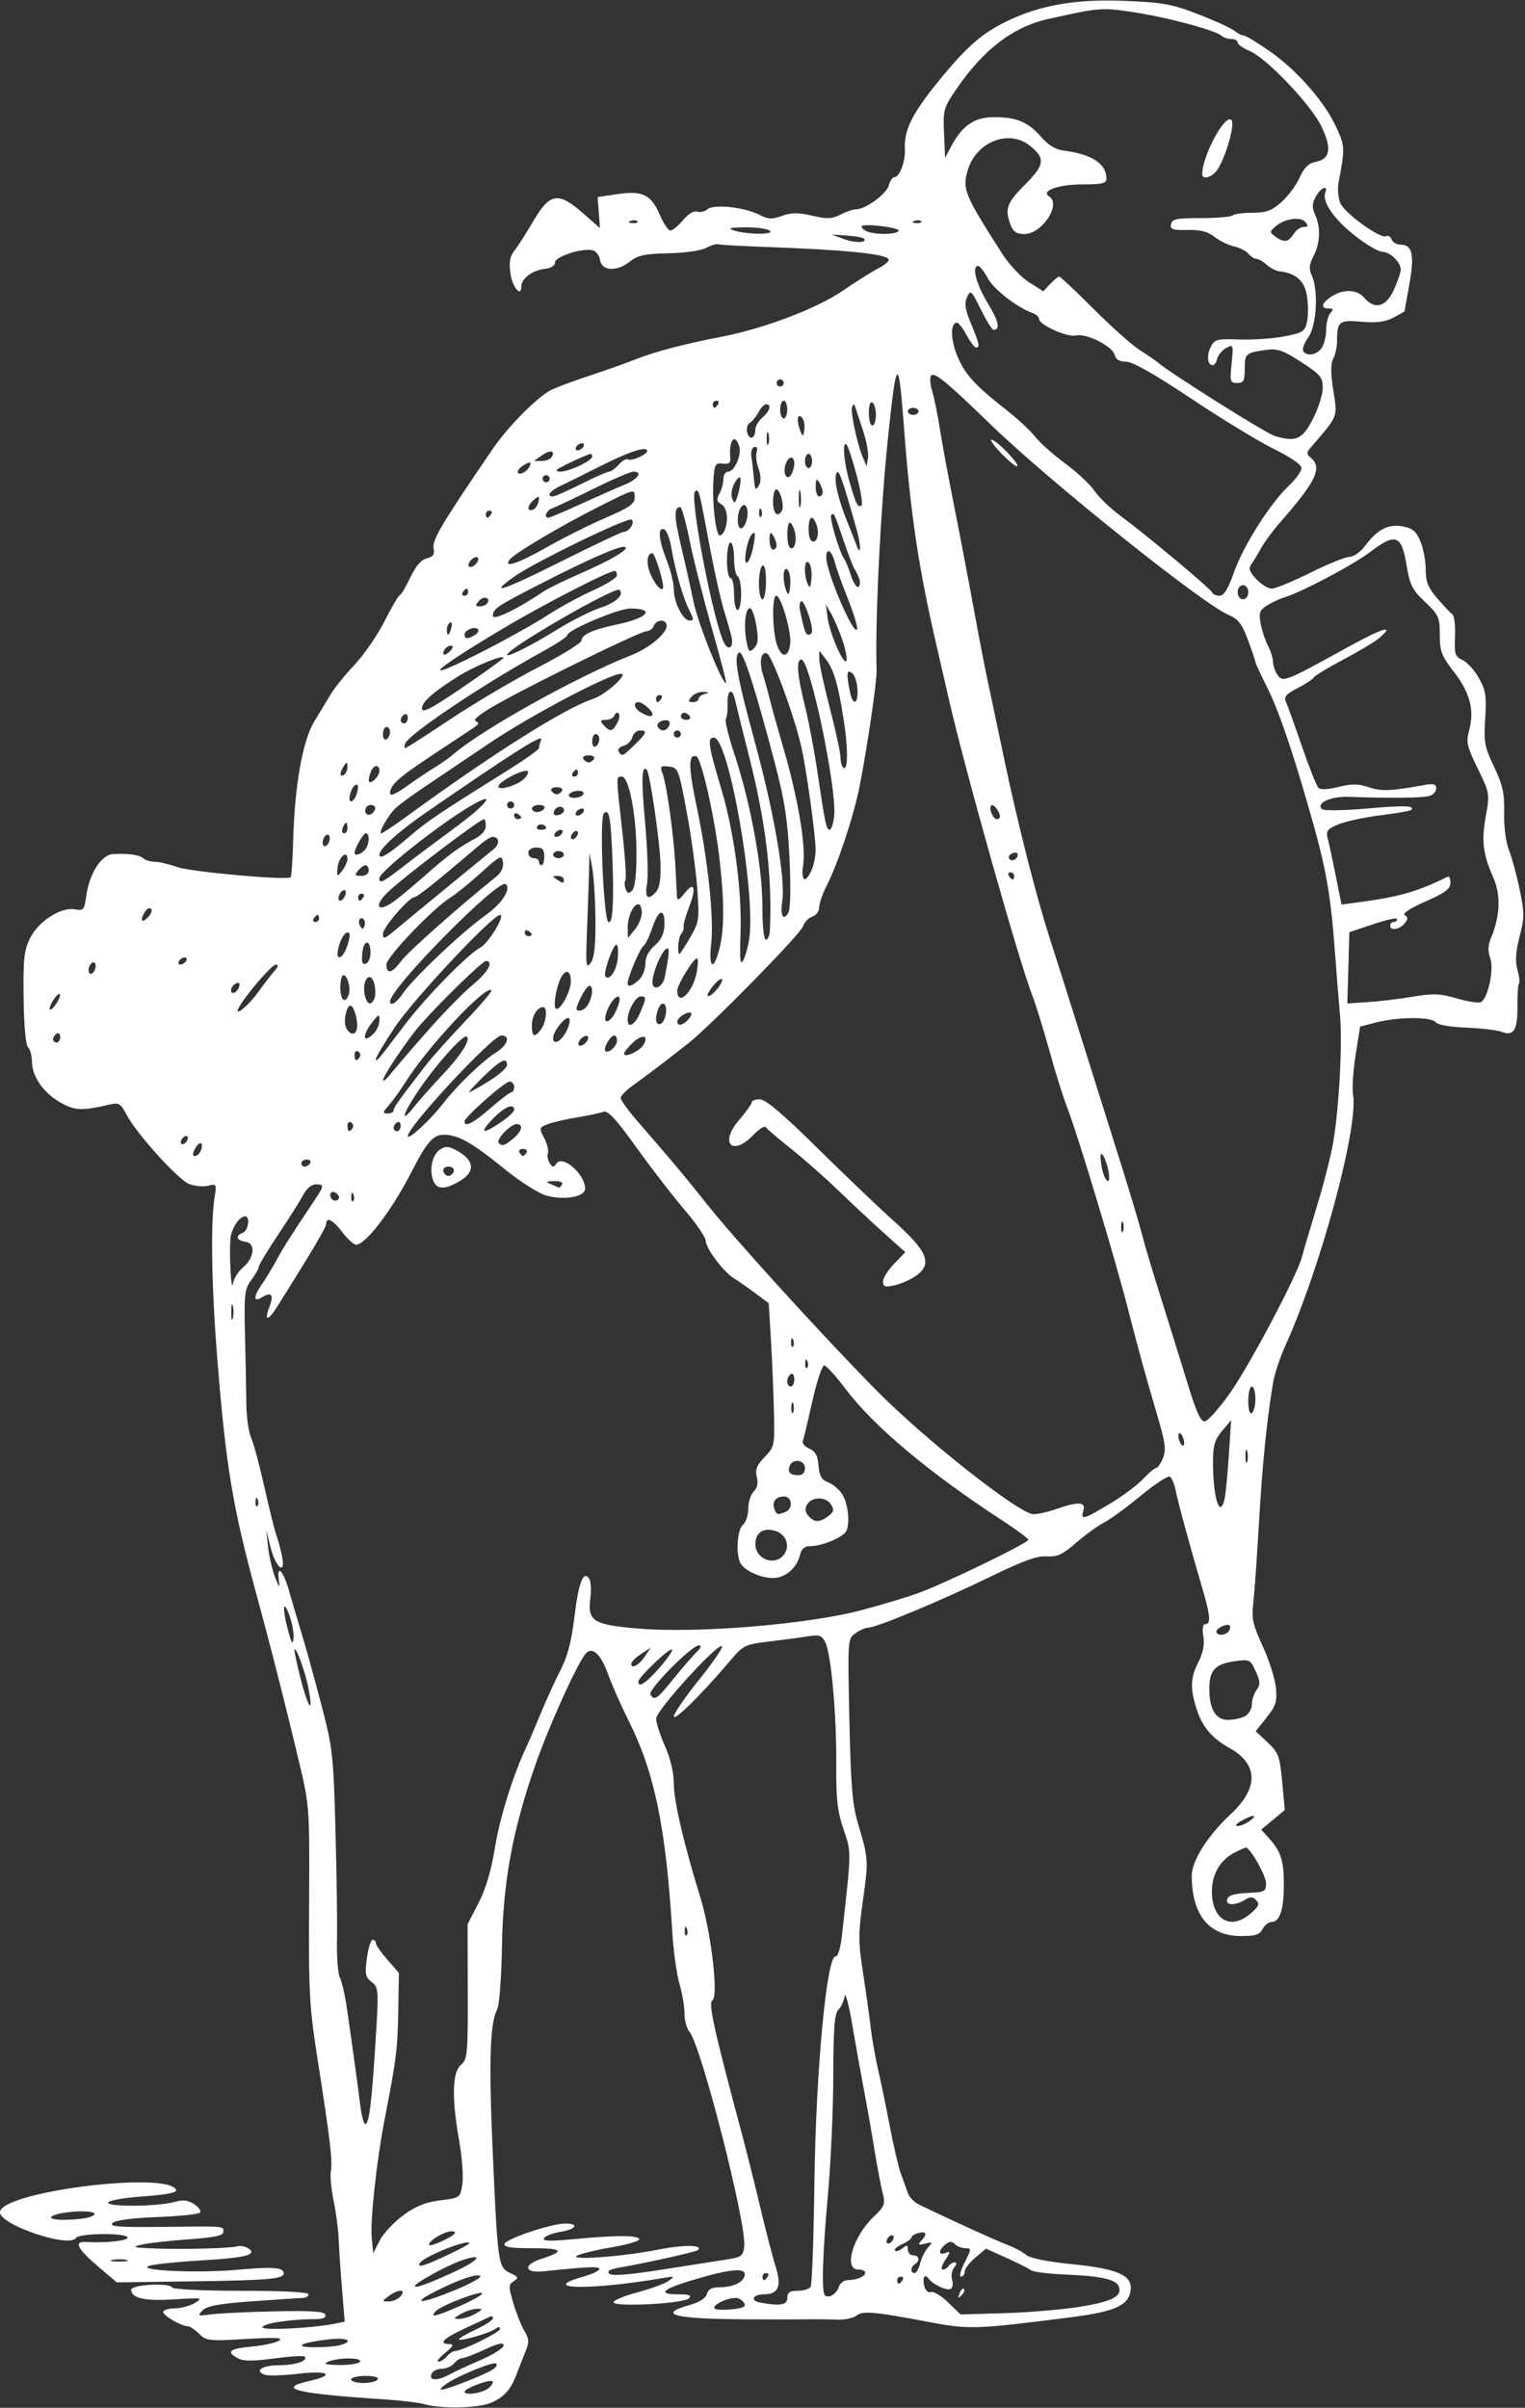 <?xml version="1.0" encoding="UTF-8" standalone="no"?><svg xmlns="http://www.w3.org/2000/svg" xmlns:xlink="http://www.w3.org/1999/xlink" fill="#ffffff" height="636.563" viewBox="0 0 403.125 636.563" width="403.125"><rect x="0" y="0" width="403.125" height="636.563" fill="#333333" stroke="none"/><path d="m112.27 635.63c-1.416-0.426-6.267-1.014-10.781-1.307-23.28-1.509-28.68-2.833-19.755-4.843 7.055-1.589 5.163-2.868-2.841-1.92-4.053 0.48-8.091 0.596-8.971 0.258-2.817-1.081-0.579-2.502 3.963-2.517 4.244-0.014 7.71-1.205 6.635-2.279-0.286-0.286-3.926-0.062-8.088 0.498-5.544 0.746-8.092 0.738-9.53-0.032-3.234-1.731-2.266-2.572 3.572-3.101 3.044-0.276 6.314-0.979 7.266-1.561 1.318-0.806-0.76-0.915-8.703-0.453-9.811 0.571-10.552 0.488-12.422-1.381-1.093-1.093-2.431-1.988-2.972-1.988-1.668 0-6.516-2.808-6.516-3.774 0-0.502 1.371-0.928 3.047-0.947 1.676-0.018 4.102-0.676 5.391-1.461 2.186-1.332 1.816-1.394-5.492-0.926-7.819 0.501-11.384-0.293-11.381-2.535 2e-3 -1.376 9.992-1.945 10.814-0.615 0.31 0.501 8.213 0.883 18.303 0.883 11.213 0 17.757 0.345 17.757 0.938 0 0.516-0.738 0.95-1.641 0.966s-6.87 0.409-13.261 0.873c-8.815 0.64-11.984 1.222-13.125 2.407-1.397 1.451-1.236 1.526 2.246 1.047 2.062-0.284 9.618-0.642 16.79-0.795 9.799-0.21 13.139 0.012 13.438 0.893 0.272 0.802-0.737 1.174-3.197 1.18-6.235 0.014-13.438 1.154-13.438 2.126 0 0.914 13.011 0.279 19.053-0.929l2.687-0.537-0.698-8.537c-0.384-4.695-0.784-10.646-0.89-13.224-0.106-2.578-0.71-7.187-1.344-10.242-0.633-3.055-0.962-6.549-0.729-7.765 0.5-2.615-0.196-8.503-3.469-29.337-2.222-14.145-2.417-17.674-2.28-41.25 0.145-25.068 0.079-26.08-2.405-36.562-3.731-15.748-7.489-30.54-11.669-45.938-6.14-22.616-7.916-33.339-10.171-61.406-1.577-19.624-1.841-36.573-0.677-43.477 0.503-2.983 0.402-3.132-1.764-2.588-1.264 0.317-3.507 0.122-4.987-0.433-2.939-1.103-14.105-13.494-16.689-18.519-1.389-2.701-1.967-3.06-4.12-2.559-7.603 1.769-9.354 1.705-13.241-0.48-4.496-2.527-7.545-6.912-7.545-10.851 0-1.512-0.463-3.212-1.029-3.778-0.624-0.624-1.085-5.771-1.172-13.078-0.123-10.359 0.12-12.574 1.732-15.791 2.233-4.456 8.149-8.246 11.832-7.579 2.281 0.413 2.497 0.153 3.014-3.617 0.806-5.88 3.965-10.808 7.043-10.989 3.997-0.234 7.107 0.208 8.064 1.147 0.49 0.481 1.808 0.874 2.929 0.874s3.829 0.632 6.018 1.404c3.692 1.303 29.021 3.578 29.954 2.691 0.229-0.218 0.541-4.798 0.693-10.178 0.409-14.425 2.522-26.073 5.658-31.179 1.434-2.335 3.391-5.558 4.349-7.163 0.958-1.605 3.767-5.067 6.242-7.693s6.001-7.754 7.835-11.395c1.834-3.641 3.665-6.766 4.07-6.944s1.675-2.317 2.822-4.753c1.386-2.944 2.832-4.617 4.311-4.988 1.727-0.433 2.131-1.049 1.806-2.751-0.404-2.115 2.362-6.746 15.695-26.269 3.637-5.326 10.424-12.347 14.54-15.042 1.031-0.675 5.672-2.479 10.312-4.01 4.641-1.53 10.558-3.627 13.15-4.66 4.865-1.938 12.694-3.984 22.475-5.871 11.148-2.151 25.065-7.427 31.875-12.083 3.609-2.468 7.947-5.195 9.64-6.06s2.862-1.922 2.599-2.347c-0.873-1.413-11.433-2.477-31.927-3.219-6.703-0.243-12.609-0.57-13.125-0.727-0.516-0.157-1.956 0.277-3.202 0.966-1.281 0.708-5.59 1.322-9.92 1.413-6.373 0.133-8.105 0.514-10.341 2.273-3.393 2.669-7.354 2.409-7.769-0.511-0.162-1.136-1.005-2.274-1.875-2.529-2.581-0.757-10.019 1.609-10.019 3.188 0 0.868-1.077 1.526-2.812 1.719-3.152 0.351-6.094 2.571-6.094 4.598 0 3.075-2.387 0.242-2.886-3.425-0.405-2.979-0.13-4.51 1.089-6.059 0.897-1.14 3.165-4.691 5.04-7.891 4.308-7.35 6.565-7.68 13.112-1.917l4.431 3.9-0.314-4.105-0.314-4.105 5.156-0.767c6.695-0.995 8.98 0.1 11.247 5.389 0.996 2.324 2.275 4.225 2.842 4.225s2.079-1.245 3.359-2.766c1.385-1.645 2.884-2.553 3.701-2.239 0.756 0.29 2.004 0.004 2.774-0.635 1.719-1.427 9.79-0.536 13.764 1.519 2.241 1.159 3.258 1.201 5.901 0.245 2.488-0.9 4.251-0.911 7.981-0.05 3.981 0.919 5.245 0.869 7.5-0.297 1.491-0.771 3.371-1.402 4.178-1.402 2.456 0 8.006-4.088 8.591-6.328 0.303-1.16 0.913-2.109 1.354-2.109 1.479 0 3.075-4.185 2.881-7.554-0.272-4.731 1.805-9.051 8.155-16.959 7.697-9.585 11.904-13.369 18.426-16.576 9.07-4.459 18.512-6.109 31.765-5.553 9.966 0.418 12.338 0.857 19.329 3.575 4.383 1.704 8.635 3.653 9.449 4.332s1.899 1.234 2.412 1.234 3.607 1.862 6.876 4.137c7.224 5.028 14.511 13.34 17.618 20.096 2.314 5.033 2.336 5.561 0.605 14.673-0.294 1.547-0.107 3.933 0.416 5.303 1.02 2.674 10.747 9.727 12.187 8.838 0.477-0.295 1.109 0.094 1.405 0.865 0.296 0.77 1.38 1.401 2.409 1.401 3.092 0 3.691 2.652 2.326 10.312-0.689 3.867-1.269 7.126-1.289 7.242-0.02 0.116-1.381 0.905-3.024 1.755-2.183 1.129-4.438 1.413-8.373 1.056-5.905-0.535-6.452-0.105-6.452 5.085 0 1.539-0.45 3.639-1.001 4.668-0.711 1.328-0.705 3.78 0.022 8.462 1.115 7.185 1.396 6.476-5.973 15.029-1.18 1.369-1.182 1.725-0.016 2.693 3.172 2.632 1.48 6.202-8.14 17.175-1.865 2.127-4.085 5.133-4.934 6.679-0.849 1.547-2.014 3.471-2.588 4.277-0.823 1.155-0.55 1.998 1.291 3.984 1.284 1.386 3.131 2.512 4.103 2.502 0.972-0.01 5.564-1.905 10.205-4.213s9.307-4.198 10.371-4.201c1.063-4e-3 2.867-1.269 4.008-2.812 3.249-4.394 6.201-5.936 9.998-5.224 2.636 0.494 3.57 1.285 4.692 3.97 0.77 1.844 1.401 5.184 1.401 7.424 0 3.24 0.622 4.796 3.045 7.62 1.675 1.952 3.468 3.85 3.984 4.218 0.517 0.368 0.838 3.016 0.715 5.884-0.201 4.679 3e-3 5.318 1.991 6.224 1.218 0.555 3.165 2.699 4.325 4.764 1.814 3.228 2.048 4.727 1.665 10.687-0.401 6.253-0.172 7.505 2.341 12.781 2.304 4.837 2.764 6.936 2.657 12.128-0.075 3.671 0.455 7.763 1.277 9.852 0.773 1.965 2.048 6.668 2.832 10.451 1.28 6.175 1.278 7.45-0.019 12.456-1.04 4.015-1.199 6.469-0.566 8.761 0.483 1.751 0.666 3.397 0.406 3.657-0.26 0.26-0.444 2.9-0.409 5.867 0.076 6.393-0.945 8.106-4.115 6.901-1.224-0.465-5.446-0.97-9.382-1.121-4.267-0.164-7.549-0.748-8.129-1.447-1.214-1.463-9.986-1.421-15.743 0.075l-4.219 1.096-1.186 7.5c-0.652 4.125-0.959 8.818-0.683 10.429 1.483 8.637-8.516 45.732-17.91 66.446-1.403 3.094-2.864 7.523-3.245 9.844-1.687 10.252-2.799 21.331-3.714 37.031-0.541 9.281-1.226 18.916-1.521 21.41-0.452 3.822-0.054 5.582 2.531 11.191 1.687 3.661 3.251 8.581 3.474 10.933 0.35 3.692 0.013 4.771-2.468 7.884l-2.874 3.607 3.151 2.972c2.887 2.723 3.209 3.594 3.848 10.413l0.697 7.441-3.12 2.604-3.12 2.604 1.937 2.126c3.269 3.588 4.046 5.977 4.046 12.439 0 6.593-1.083 9.844-3.281 9.844-0.737 0-1.792 0.844-2.344 1.875-0.811 1.516-1.94 1.868-5.892 1.837-8.285-0.065-12.764-5.583-12.835-15.817-0.028-4.041 4.112-10.618 10.367-16.469 7.368-6.892 7.237-13.146-0.366-17.406-4.814-2.697-7.319-5.731-8.837-10.699-1.611-5.274-1.472-7.989 0.62-12.091 1.223-2.399 1.637-4.581 1.284-6.761-0.337-2.077-0.146-3.219 0.538-3.219 1.506 0 1.322-2.261-0.759-9.309-3.165-10.72-6.493-22.927-7.107-26.071-0.326-1.67-1.004-3.29-1.507-3.601-0.503-0.311-3.951 1.942-7.662 5.007-3.711 3.065-8.086 6.261-9.722 7.103-1.636 0.842-4.963 3.253-7.395 5.357-3.637 3.148-5.02 3.785-7.807 3.598-2.538-0.171-6.323 1.206-15.105 5.495-12.479 6.094-29.903 13.358-32.042 13.358-0.71 0-2.228 0.657-3.374 1.459-2.073 1.452-2.081 1.563-1.623 22.842 0.372 17.305 0.799 22.525 2.24 27.369 2.826 9.503 2.844 9.774 1.358 20.325-1.266 8.988-1.263 11.013 0.033 19.41 0.795 5.156 1.712 11.695 2.037 14.531s1.223 7.898 1.996 11.25 2.166 10.102 3.094 15c0.929 4.898 2.218 10.383 2.865 12.188 0.647 1.805 1.485 4.13 1.862 5.167 0.377 1.037 1.69 2.376 2.917 2.974 7.518 3.668 20.534 9.605 23.325 10.639 1.805 0.669 4.034 1.858 4.955 2.642 1.072 0.914 5.453 1.806 12.188 2.482 12.036 1.208 15.956 2.941 15.485 6.845-0.49 4.061-4.047 5.683-15.752 7.185-24.762 3.178-27.045 3.261-37.053 1.356-14.986-2.853-18.054-3.129-19.686-1.775-0.803 0.666-3.236 1.141-5.407 1.055s-5.424-0.126-7.229-0.088c-1.805 0.037-9.188 0.04-16.406 7e-3 -19.1-0.089-23.935-1.301-15.084-3.779 2.654-0.743 4.302-1.794 4.6-2.934 0.332-1.271 1.308-1.777 3.426-1.777 3.725 0 6.589-1.492 6.589-3.434 0-1.813-4.48-1.282-14.298 1.697-7.588 2.302-8.814 3.612-3.382 3.612 3.009 0 3.727 0.266 2.915 1.078-1.399 1.399-19.922 2.353-19.922 1.027 0-0.527 2.848-1.712 6.328-2.633 3.481-0.921 7.172-2.276 8.203-3.011 1.733-1.236 1.627-1.294-1.406-0.776-19.3 3.3-33.341 3.058-21.118-0.364 2.334-0.653 4.243-1.559 4.243-2.012 0-0.748-3.068-0.621-14.766 0.612-5.173 0.545-5.493-1.729-0.469-3.335 6.259-2 5.571-2.772-2.469-2.772-5.741 0-7.665-0.302-7.38-1.157 0.45-1.349 12.172-5.29 15.943-5.359 3.898-0.071 3.088 1.507-1.118 2.179-2.033 0.325-3.995 1.075-4.361 1.667-0.495 0.8 1.47 0.873 7.681 0.282 11.23-1.067 17.176-1.074 17.474-0.02 0.136 0.481-2.937 1.411-6.827 2.069-3.89 0.657-8.109 1.646-9.375 2.197-3.416 1.487 11.529 0.439 21.242-1.49 6.763-1.343 11.899-1.278 10.488 0.133-0.449 0.449-13.693 3.395-20.794 4.625-2.511 0.435-3.337 0.931-2.666 1.602 0.671 0.671 4.993 0.338 13.95-1.073 7.138-1.125 14.877-2.337 17.197-2.695 3.808-0.586 4.25-0.921 4.538-3.445 0.673-5.892-11.417-53.225-14.502-56.776-0.707-0.814-1.286-2.952-1.286-4.752s-0.603-5.352-1.339-7.895c-0.736-2.543-1.583-8.631-1.883-13.53-1.699-27.839-4.68-42.286-11.567-56.059-1.986-3.972-4.42-9.474-5.407-12.226-1.957-5.452-4.235-7.501-5.989-5.388-2.319 2.795-9.766 19.32-13.325 29.571-5.996 17.268-8.466 30.79-8.755 47.925-0.138 8.192-0.693 15.439-1.263 16.504-1.911 3.571-2.229 13.893-1.164 37.797 1.317 29.563 1.439 30.401 4.624 31.879 2.175 1.01 2.288 1.269 0.934 2.145-1.404 0.908-1.416 1.417-0.138 5.752 0.772 2.615 2.084 5.917 2.917 7.337 1.304 2.224 1.342 3.003 0.272 5.625-0.683 1.674-1.737 4.365-2.343 5.981-1.519 4.053-3.337 6.042-6.872 7.52-3.288 1.375-13.263 1.561-17.37 0.325zm16.69-4.144c1-0.731 1.548-1.6 1.218-1.93-0.638-0.638-7.365 1.867-7.365 2.743 0 1.053 4.39 0.472 6.147-0.813zm-5.284-2.047c6.3-2.492 8.292-3.718 7.434-4.576-0.619-0.619-10.069 3.236-13.055 5.325-3.269 2.288-1.443 2.044 5.621-0.749zm-23.833-0.373c0.35-0.566-0.928-0.938-3.226-0.938-2.093 0-3.805 0.422-3.805 0.938 0 0.516 1.452 0.938 3.226 0.938 1.774 0 3.487-0.422 3.805-0.938zm19.074-1.353c1.369-0.744 5.125-2.489 8.348-3.878 3.223-1.389 5.859-3.081 5.859-3.76 0-0.888-1.385-0.59-4.922 1.056-2.707 1.26-5.398 2.296-5.979 2.301-0.581 5e-3 -1.582 0.642-2.224 1.415s-2.125 1.406-3.296 1.406c-1.171 0-2.372 0.633-2.668 1.406-0.696 1.813 1.599 1.838 4.882 0.053zm-23.762-3.335c0.71-1.149-5.763-1.149-8.438 0-1.381 0.593-0.592 0.823 2.991 0.872 2.677 0.036 5.127-0.356 5.446-0.872zm22.969-1.406c0.642-0.773 1.59-1.406 2.107-1.406 1.847 0 11.956-4.961 11.956-5.868 0-0.588-0.426-0.601-1.172-0.036-1.44 1.091-9.181 3.364-9.698 2.847-0.206-0.206 1.733-1.362 4.31-2.569s4.685-2.569 4.685-3.027c0-0.458-0.316-0.672-0.703-0.476-0.387 0.196-3.34 1.578-6.562 3.07-5.862 2.715-7.302 4.154-4.219 4.218 1.259 0.026 0.986 0.57-1.172 2.339-1.547 1.268-2.337 2.308-1.755 2.31 0.581 3e-3 1.582-0.628 2.224-1.402zm-28.359-2.935c3.998-1.071 2.098-2.132-2.812-1.57-7.406 0.848-9.665 2.032-3.984 2.089 2.578 0.026 5.637-0.208 6.797-0.519zm35.859-8.315c2.07-1.184 2.125-1.34 0.469-1.34-1.031 0-2.93 0.603-4.219 1.34-2.07 1.184-2.125 1.34-0.469 1.34 1.031 0 2.93-0.603 4.219-1.34zm-4.01-2.098c3.209-1.424 5.846-2.9 5.859-3.28 0.035-0.965-10.455 2.971-12.129 4.551-2.092 1.974-0.159 1.582 6.269-1.271zm163.77 0.248c8.58-1.369 11.356-2.808 10.37-5.378-0.731-1.904-4.696-2.78-14.373-3.174-4.31-0.175-8.318-0.693-8.906-1.151-0.588-0.458-3.493-1.923-6.454-3.256l-5.384-2.425-2.819 2.372c-1.55 1.305-2.819 2.967-2.819 3.695 0 0.728-0.43 1.323-0.957 1.323-0.526 0-0.096-1.688 0.957-3.75 1.812-3.551 1.823-3.75 0.207-3.75-0.939 0-2.195-0.488-2.792-1.085-0.822-0.822-1.436-0.794-2.531 0.115-1.901 1.578-1.853 2.943 0.077 2.202 1.355-0.52 1.344-0.311-0.108 1.904-0.897 1.369-1.185 2.489-0.641 2.489 0.544 0 1.251-0.422 1.569-0.938 0.319-0.516 1.028-0.938 1.576-0.938 0.643 0 0.596 0.483-0.133 1.361-0.621 0.749-0.867 2.19-0.545 3.202 0.321 1.013 0.162 2.102-0.353 2.421-0.975 0.603-4.75-1.154-5.885-2.738-1.013-1.414-1.675-0.167-1.093 2.058 0.301 1.152 1.046 1.803 1.752 1.532 0.675-0.259 2.709 0.968 4.52 2.726l3.292 3.197 11.56-0.342c6.358-0.188 15.32-0.941 19.915-1.675zm-31.732-3.581c0.352-0.925 0.876-1.445 1.165-1.156 0.289 0.289 6e-4 1.045-0.64 1.681-0.926 0.919-1.034 0.811-0.525-0.525zm-56.92 3.486c0.684-0.57-0.963-2.273-2.198-2.273-2.378 0-6.218 1.862-5.67 2.749 0.459 0.743 6.871 0.355 7.867-0.476zm11.39-2.273c0-1.45 0.625-1.875 2.757-1.875 1.516 0 3.05-0.474 3.408-1.054 0.358-0.58 0.805-12.919 0.993-27.422 0.385-29.7 3.268-60.374 5.633-59.927 0.584 0.11 1.285-2.27 1.657-5.625 2.536-22.927 2.519-21.71 0.399-28.008-1.625-4.827-1.982-8.031-1.914-17.184 0.097-13.084-1.332-29.042-2.881-32.188-0.918-1.864-1.569-2.108-4.393-1.647-1.823 0.298-6.428 0.916-10.232 1.373-6.758 0.812-7.007 0.937-10.781 5.396-7.224 8.535-14.616 15.821-14.621 14.41-3e-3 -0.773 2.988-5.124 6.646-9.668 3.658-4.544 6.383-8.529 6.056-8.856-1.025-1.025-17.392 16.948-17.403 19.111-6e-3 1.096 1.044 4.378 2.334 7.292 1.476 3.337 2.344 7.027 2.344 9.965 0 4.583 2.682 16.08 6.991 29.969 2.868 9.245 4.87 26.23 3.213 27.254-1.162 0.718 0.312 7.379 7.967 36.027 1.24 4.641 3.4 13.289 4.799 19.219s3.181 12.788 3.959 15.24c1.616 5.09 0.695 7.26-3.082 7.26-2.928 0-3.786 1.638-1.126 2.149 5.34 1.026 7.279 0.704 7.279-1.212zm-102.19-0.469c1.584-1.909-0.691-1.888-3.226 0.03-1.789 1.353-1.787 1.376 0.12 1.376 1.067 0 2.465-0.633 3.107-1.406zm14.257-1.553c3.974-1.636 7.022-3.304 6.773-3.707-0.557-0.901-6.051 0.983-12.206 4.184-6.465 3.363-3.198 3.076 5.433-0.477zm101.55-0.877c0.312-0.984 1.348-1.788 2.303-1.788 2.393 0 4.701-0.97 4.701-1.975 0-0.46-0.844-0.837-1.875-0.837-3.936 0-1.429-8.643 4.03-13.901 3.014-2.902 3.179-3.359 2.373-6.562-0.477-1.894-1.444-7.029-2.149-11.412-0.705-4.383-1.928-11.344-2.717-15.469-0.789-4.125-2.19-11.93-3.114-17.344s-1.828-8.826-2.011-7.582c-0.183 1.244-0.927 2.856-1.654 3.583-1.032 1.032-1.327 4.85-1.349 17.426-0.015 8.858-0.639 22.855-1.386 31.105-1.444 15.94-1.758 26.047-0.839 26.967 0.952 0.952 3.089-0.329 3.686-2.209zm-101.49-4.065c6.724-3.106 7.775-5.053 1.539-2.853-3.827 1.35-12.112 5.925-12.112 6.688 0 0.69 3.607-0.618 10.572-3.835zm118.33 2.277c0.319-0.516 0.133-0.938-0.413-0.938s-0.993 0.422-0.993 0.938c0 0.516 0.186 0.938 0.413 0.938s0.674-0.422 0.993-0.938zm-35.625-0.938c0.319-0.516 0.133-0.938-0.413-0.938s-0.993 0.422-0.993 0.938c0 0.516 0.186 0.938 0.413 0.938s0.674-0.422 0.993-0.938zm40.284-3.516c0.354-1.418 1.282-3.287 2.063-4.154 1.296-1.438 1.228-1.529-0.776-1.044-1.802 0.436-1.986 0.307-1.024-0.721 1.711-1.828 1.435-2.646-0.703-2.087-1.031 0.27-1.875 0.795-1.875 1.168s-1.109 1.183-2.465 1.801c-1.356 0.618-2.21 1.378-1.898 1.69 0.312 0.312 1.21 0.034 1.996-0.619 1.18-0.98 1.429-0.921 1.429 0.335 0 0.837 0.633 1.521 1.406 1.521 1.592 0 1.886 1.468 0.469 2.344-1.163 0.719-1.234 2.344-0.102 2.344 0.46 0 1.125-1.16 1.479-2.578zm-124.08-2.604c4.832-2.309 6.021-3.169 3.941-2.85-3.294 0.506-11.286 4.028-12.089 5.328-0.927 1.501 1.138 0.872 8.148-2.478zm-12.564-10.09c3.314-2.43 5.862-3.46 9.769-3.947 5.243-0.653 5.291-0.687 5.855-4.218 0.313-1.958-0.054-7.083-0.816-11.389-2.021-11.428-1.874-18.24 0.436-20.218 1.731-1.482 1.852-2.779 1.807-19.382l-0.048-17.793 2.884-5.591c1.927-3.735 3.369-8.579 4.344-14.594 1.312-8.084 4.743-19.076 8.369-26.815 0.725-1.547 2.442-5.555 3.816-8.906 1.374-3.352 3.686-8.414 5.138-11.25 1.897-3.705 2.934-7.65 3.686-14.017 1.069-9.061 2.406-12.523 3.924-10.168 0.431 0.669 0.568 2.904 0.305 4.966-0.806 6.3 0.61 7.199 12.957 8.227 15.28 1.272 44.35-1.117 58.356-4.795 5.645-1.482 12.678-3.599 15.629-4.704 7.57-2.834 28.864-13.174 28.807-13.988-0.026-0.373-3.085-2.655-6.797-5.072-19.301-12.565-34.055-24.936-41.437-34.744-2.578-3.425-5.145-6.251-5.704-6.279-0.559-0.028-1.98 4.262-3.157 9.534s-2.307 10.021-2.512 10.553c-0.204 0.532 0.584 1.387 1.751 1.899 1.572 0.69 2.198 1.855 2.416 4.492 0.226 2.745 0.806 3.756 2.529 4.411 1.23 0.467 2.901 1.866 3.714 3.107 1.605 2.45 2.166 8.067 0.995 9.962-0.967 1.565-6.425 3.802-9.275 3.802-1.648 0-2.436 0.65-2.866 2.368-0.879 3.504-3.904 6.07-7.156 6.07-3.464 0-7.949-2.185-8.746-4.261-1.087-2.834-0.601-8.619 0.824-9.802 0.773-0.642 1.406-2.562 1.406-4.267s0.645-3.745 1.434-4.533c0.951-0.951 1.228-2.256 0.821-3.878-0.479-1.909-0.025-3.058 2.076-5.251 2.642-2.758 2.685-2.976 2.448-12.361-0.133-5.255-0.495-13.773-0.805-18.929l-0.564-9.375-3.791-2.812c-2.085-1.547-4.556-3.268-5.492-3.824-2.584-1.536-7.377-7.933-7.377-9.845 0-0.931-2.466-4.564-5.481-8.074s-8.757-10.944-12.762-16.52c-5.526-7.695-7.651-9.992-8.816-9.533-0.844 0.333-3.955 1.001-6.913 1.485-2.958 0.484-6.452 1.288-7.764 1.787-2.307 0.877-2.339 0.999-0.957 3.672 0.786 1.521 1.226 3.319 0.978 3.996-0.249 0.677-0.035 1.864 0.475 2.638 0.768 1.164 1.069 1.188 1.746 0.138 1.589-2.463 7.619 2.753 7.619 6.591 0 2.232-5.69 3.205-10.432 1.784-2.029-0.608-6.963-3.77-10.965-7.028-8.514-6.93-12.165-8.985-15.965-8.985-2.81 0-4.51 1.959-8.544 9.844-5.202 10.167-12.098 19.219-14.643 19.219-0.608 0-2.231-1.477-3.607-3.281-2.502-3.281-4.282-4.208-4.282-2.232 0 0.906-3.657 7.089-12.878 21.771-2.533 4.033-3.627 4.109-2.122 0.148 1.204-3.168 0.528-4.062-1.918-2.535-2.392 1.494-2.429-0.079-0.08-3.414 0.964-1.369 2.666-4.176 3.782-6.239 1.915-3.539 3.58-6.17 9.7-15.325 3.075-4.6 3.11-4.832 0.727-4.832-1.092 0-2.425 1.109-3.251 2.707-0.77 1.489-3.734 6.194-6.587 10.456-2.853 4.262-5.187 8.124-5.187 8.581 0 0.458-0.887 2.032-1.972 3.499-1.806 2.443-1.947 3.681-1.679 14.728 0.161 6.633 0.318 14.803 0.348 18.154 0.03 3.352 0.608 7.359 1.284 8.906 0.676 1.547 2.262 7.453 3.526 13.125 1.263 5.672 2.68 11.367 3.149 12.656 0.469 1.289 1.134 3.765 1.478 5.502 1.019 5.139-1.646 3.115-3.01-2.287l-1.167-4.622 0.492 4.496c0.27 2.473 1.101 6.059 1.847 7.969 1.099 2.818 1.289 2.986 1.004 0.895-0.625-4.585 1.167-2.734 2.723 2.812 0.831 2.965 2.296 7.922 3.254 11.016 0.958 3.094 3.24 11.32 5.07 18.281 3.19 12.132 3.352 13.529 3.911 33.75 0.321 11.602 0.503 24.74 0.405 29.197-0.098 4.457 0.24 8.886 0.752 9.844 0.512 0.958 1.361 4.694 1.887 8.303 1.387 9.515 2.817 19.9 3.517 25.547 0.336 2.707 0.934 4.922 1.329 4.922 1 0 1.701-5.684 2.715-22.031 0.842-13.578 0.806-14.114-1.041-15.555-1.666-1.3-1.827-2.115-1.248-6.328 0.366-2.66 1.047-4.836 1.515-4.836s0.85 0.407 0.85 0.905c0 0.498 1.371 2.472 3.047 4.388l3.047 3.483-0.181 10.377c-0.172 9.846-0.52 12.592-3.571 28.19-2.085 10.655-3.868 26.916-3.442 31.384l0.396 4.152 1.729-3.369c0.951-1.853 3.746-4.849 6.212-6.657zm7.911-273.58c-1.105-2.987-0.21-6.91 1.874-8.211 1.538-0.961 2.374-0.861 4.841 0.575 4.194 2.442 4.369 5.328 0.466 7.708-3.987 2.431-6.264 2.408-7.181-0.072zm5.478-2.768c0-0.485-0.633-0.882-1.406-0.882-1.45 0-1.863 1.106-0.807 2.162 0.749 0.749 2.213-0.098 2.213-1.28zm-0.179 280.6c-1.661-0.361-6.384 2.261-6.384 3.544 0 0.41 1.793-0.143 3.984-1.227 2.702-1.337 3.474-2.083 2.399-2.317zm116.43 1.536c0-0.516-0.422-0.677-0.938-0.358-0.516 0.319-0.938 1.001-0.938 1.517 0 0.516 0.422 0.677 0.938 0.358 0.516-0.319 0.938-1.001 0.938-1.517zm-54.672-81.628c-0.299-0.748-0.521-0.526-0.566 0.566-0.041 0.988 0.181 1.542 0.492 1.23 0.312-0.312 0.345-1.12 0.074-1.797zm149.07-3.978c2.138-1.852 2.407-2.506 1.435-3.492-0.951-0.966-1.571-0.979-3.034-0.065-2.184 1.364-4.677 1.506-4.677 0.266 0-1.425 1.483-1.954 6.033-2.152 3.88-0.169 4.28-0.403 4.28-2.51 0-1.994-4.206-9.456-5.33-9.456-0.213 0-1.57 0.611-3.014 1.358-3.921 2.027-6.107 5.949-5.96 10.692 0.226 7.279 5.109 9.828 10.268 5.359zm-0.237-24.47c2.316-1.751 0.793-1.732-2.289 0.03-1.359 0.777-1.753 1.341-0.938 1.343 0.773 2e-3 2.225-0.616 3.226-1.373zm-1.289-27.659c0.997-0.534 1.813-1.93 1.813-3.102s0.559-2.895 1.241-3.829c1.04-1.422 1.003-2.223-0.228-4.939-1.434-3.165-1.569-3.227-5.694-2.637-5.016 0.718-6.569 2.414-6.569 7.175 0 5.46 1.677 8.302 4.9 8.302 1.498 0 3.54-0.437 4.537-0.97zm-247.69-7.948c-0.869-4.334-3.59-11.484-3.562-9.363 0.007 0.516 0.584 3.258 1.284 6.094 2.269 9.2 3.954 11.617 2.279 3.269zm96.695-2.033c2.32-2.879 5.037-6.023 6.036-6.986 1.17-1.127 1.384-1.751 0.6-1.751-1.949 0-13.567 11.771-12.816 12.986 1.069 1.729 1.727 1.276 6.18-4.249zm-3.818-2.787c2.113-2.4 3.616-4.588 3.341-4.863-0.574-0.574-8.898 7.363-8.898 8.485 0 1.739 1.965 0.459 5.557-3.621zm-3.768-3.124 1.48-2.229-2.572 1.685c-1.414 0.927-2.572 2.094-2.572 2.593 0 1.497 2.082 0.333 3.663-2.049zm-94.03-10.793c-1.698-4.628-1.927-1.941-0.343 4.038 0.909 3.431 1.226 3.884 1.442 2.056 0.152-1.289-0.342-4.031-1.099-6.094zm248.37 4.156c0.34-0.55 0.425-1.193 0.19-1.428-0.654-0.654-3.509 0.641-3.509 1.591 0 1.174 2.572 1.048 3.32-0.163zm-117.74-20.042c1.846-2.224 0.792-5.437-2.098-6.395-3.125-1.036-5.359 0.406-5.359 3.458 0 3.941 4.992 5.907 7.457 2.937zm11.817-10.309c1.457-1.082 1.613-1.689 0.78-3.047-1.304-2.126-4.997-2.204-6.304-0.133-0.715 1.134-0.647 1.969 0.247 3.047 1.528 1.841 2.929 1.877 5.277 0.133zm74.422-3.275c3.382-2.029 7.344-4.982 8.806-6.562s2.993-2.873 3.402-2.873 1.23-1.173 1.825-2.608c0.9-2.174 0.67-4.008-1.381-11.016-3.716-12.692-4.849-16.805-7.867-28.564-3.449-13.438-13.481-46.69-15.981-52.969-1.026-2.578-3.145-9.328-4.708-15-1.563-5.672-3.656-12.422-4.651-15-3.601-9.332-17.662-59.275-21.907-77.812-0.827-3.609-2.38-10.359-3.452-15-4.66-20.171-6.775-34.417-8.49-57.178-1.436-19.055-1.951-18.822-4.135 1.865-2.062 19.53-3.545 49.423-3.094 62.344 0.098 2.811-2.421 20.026-4.458 30.469-1.561 8.003-5.736 20.608-8.838 26.69-1.039 2.037-1.889 4.536-1.889 5.553s-0.822 2.11-1.827 2.429c-1.005 0.319-2.115 1.486-2.466 2.592-0.656 2.066-24.509 26.379-30.395 30.981-7.264 5.679-11.296 8.741-14.449 10.973-1.821 1.289-3.323 2.805-3.337 3.37-0.014 0.564 1.978 3.334 4.427 6.155 9.22 10.62 13.303 15.487 17.718 21.123 7.247 9.249 30.215 34.544 45.328 49.921 12.725 12.947 37.963 32.87 41.639 32.87 1.203 0 3.982-0.633 6.174-1.406 5.693-2.008 7.773-1.87 7.031 0.469-0.826 2.602-0.043 2.398 6.977-1.814zm-59.945-58.77c0-0.919 1.325-3.038 2.946-4.71l2.946-3.039-5.524-4.949c-3.038-2.722-8.477-7.797-12.086-11.277-3.609-3.481-9.305-8.505-12.656-11.164-3.352-2.66-6.33-5.203-6.619-5.652s-1.739 0.45-3.222 1.998c-5.616 5.862-9.14 2.292-3.844-3.894 1.855-2.167 3.373-4.287 3.373-4.71s0.964-0.769 2.143-0.769c1.495 0 6.099 3.905 15.234 12.922 7.2 7.107 16.37 15.861 20.377 19.453 8.713 7.81 10.056 11.172 5.696 14.254-1.468 1.038-4.041 2.184-5.716 2.547-2.544 0.551-3.047 0.384-3.047-1.011zm-25.858 60.952c2.163-0.83 1.895-4.118-0.337-4.118-2.157 0-3.239 1.432-2.512 3.326 0.589 1.535 0.776 1.587 2.848 0.792zm-139.44-3.357c-0.299-0.748-0.521-0.526-0.566 0.566-0.041 0.988 0.181 1.542 0.492 1.23 0.312-0.312 0.345-1.12 0.074-1.797zm255.59-0.059c0.273-1.16 0.775-6.328 1.114-11.484l0.618-9.375-2.385 2.812c-1.916 2.259-2.39 3.828-2.409 7.969-0.043 9.533 1.778 15.53 3.062 10.078zm-110.92-8.203c0-2.184-3.258-2.634-4.054-0.56-0.632 1.647 0.123 2.435 2.335 2.435 1.094 0 1.719-0.682 1.719-1.875zm116.9-4.435c-0.238-0.912-0.448-0.393-0.467 1.154-0.019 1.547 0.175 2.293 0.432 1.659 0.257-0.635 0.272-1.9 0.035-2.812zm-16.962-3.627c-0.334-0.869-0.818-1.37-1.075-1.112-0.258 0.258-0.196 1.18 0.138 2.05 0.334 0.869 0.818 1.37 1.075 1.112s0.196-1.18-0.138-2.05zm12.308-11.628c5.171-7.263 17.807-31.131 19.107-36.091 0.405-1.547 2.213-7.664 4.016-13.594 1.804-5.93 3.733-13.523 4.289-16.875 1.578-9.522 2.435-26.023 1.754-33.75-0.341-3.867-0.869-10.406-1.173-14.531-1.317-17.839-2.341-23.609-7.152-40.312-4.54-15.761-7.99-25.736-10.9-31.516-1.718-3.412-3.123-6.454-3.123-6.762s-0.889-2.935-1.976-5.84c-1.59-4.251-2.579-5.533-5.064-6.572-6.825-2.852-47.374-35.29-62.803-50.242-12.041-11.668-15.17-14.217-15.934-12.981-0.333 0.539-0.184 2.343 0.332 4.009s1.437 6.193 2.047 10.06c0.61 3.867 2.289 12.938 3.73 20.156 1.441 7.219 3.737 19.242 5.101 26.719s3.073 16.336 3.797 19.688c0.724 3.352 2.64 12.422 4.257 20.156 3.623 17.328 8.521 36.635 12.13 47.812 1.498 4.641 5.307 16.664 8.463 26.719s7.795 24.82 10.309 32.812c2.513 7.992 5.038 16.43 5.611 18.75 0.572 2.32 2.706 9.492 4.742 15.938 2.036 6.445 5.223 16.698 7.083 22.783 2.611 8.543 3.721 10.999 4.869 10.778 0.818-0.158 3.739-3.449 6.491-7.315zm-60.231-248.45c-2.005-2.053-3.22-3.733-2.701-3.733 1.215 0 7.427 6.384 6.812 7-0.256 0.256-2.106-1.214-4.111-3.267zm-55.144 251.03c-0.26-0.645-0.473-0.117-0.473 1.172s0.213 1.816 0.473 1.172c0.26-0.645 0.26-1.699 0-2.344zm122.19-1.227c0-1.774-0.422-3.226-0.938-3.226-0.516 0-0.938 1.712-0.938 3.805 0 2.298 0.371 3.576 0.938 3.226 0.516-0.319 0.938-2.031 0.938-3.805zm-121.88-5.156c0-1.062-0.422-1.67-0.938-1.351-0.516 0.319-0.938 1.187-0.938 1.93s0.422 1.351 0.938 1.351c0.516 0 0.938-0.869 0.938-1.93zm3.453-4.808c-0.299-0.748-0.521-0.526-0.566 0.566-0.041 0.988 0.181 1.542 0.492 1.23 0.312-0.312 0.345-1.12 0.074-1.797zm-3.75-5.625c-0.299-0.748-0.521-0.526-0.566 0.566-0.041 0.988 0.181 1.542 0.492 1.23 0.312-0.312 0.345-1.12 0.074-1.797zm-148.12-8.965c-0.236-0.902-0.429-0.164-0.429 1.641s0.193 2.543 0.429 1.641c0.236-0.902 0.236-2.379 0-3.281zm2.606-10.078c3.099-2.633 3.508-6.468 0.732-6.862-2.412-0.343-2.779-1.587-0.703-2.383 1.465-0.562 2-4.348 0.614-4.348-1.582 0-3.729 3.347-3.91 6.094-0.305 4.648 0.239 14.242 0.665 11.719 0.217-1.289 1.388-3.188 2.602-4.219zm232.68-11.953c-0.26-0.645-0.473-0.117-0.473 1.172s0.213 1.816 0.473 1.172c0.26-0.645 0.26-1.699 0-2.344zm-207.71-7.543c-1.203-1.203-2.424-0.273-1.533 1.168 0.345 0.558 1.057 0.75 1.582 0.425 0.64-0.396 0.624-0.92-0.049-1.593zm4.293 0.102c-0.299-0.748-0.521-0.526-0.566 0.566-0.041 0.988 0.181 1.542 0.492 1.23 0.312-0.312 0.345-1.12 0.074-1.797zm55.141-2.637c0.337-0.545-0.524-0.91-2.054-0.872-2.316 0.058-2.408 0.163-0.758 0.872 1.031 0.443 1.956 0.835 2.054 0.872 0.099 0.036 0.44-0.356 0.758-0.872zm144.35-3.984c-0.353-1.676-1.064-3.469-1.579-3.984-0.896-0.896-0.17 4.625 0.832 6.328 0.97 1.649 1.343 0.481 0.748-2.344zm-210.91-1.641c0.319-0.516-0.078-0.938-0.882-0.938s-1.462 0.422-1.462 0.938c0 0.516 0.397 0.938 0.882 0.938s1.143-0.422 1.462-0.938zm-28.917-3.322c0.872-2.273-0.345-2.683-1.508-0.509-0.726 1.356-0.74 1.955-0.047 1.955 0.55 0 1.25-0.651 1.555-1.447zm86.105 0.509c0.319-0.516-0.103-0.938-0.938-0.938s-1.256 0.422-0.938 0.938c0.319 0.516 0.741 0.938 0.938 0.938s0.619-0.422 0.938-0.938zm-89.531-3.861c0-0.516-0.422-0.677-0.938-0.358s-0.938 1.001-0.938 1.517c0 0.516 0.422 0.677 0.938 0.358s0.938-1.001 0.938-1.517zm86.016 0.164c2.348-1.959 2.768-3.803 0.867-3.803-1.609 0-5.532 4.163-4.703 4.991 0.934 0.934 1.504 0.757 3.837-1.188zm-18.454-9.359c3.793-4.891 10.243-11.082 14.083-13.52 2.949-1.872 3.654-4.361 1.236-4.361-2.336 0-24.645 23.975-24.73 26.577-0.043 1.304 5.949-4.233 9.411-8.696zm-24.008 6.559c0.297-0.48 0.111-1.138-0.413-1.462s-0.953 0.069-0.953 0.873c0 1.647 0.563 1.889 1.366 0.589zm12.696-0.589c0-0.804-0.422-1.201-0.938-0.882-0.516 0.319-0.938 0.976-0.938 1.462s0.422 0.882 0.938 0.882c0.516 0 0.938-0.658 0.938-1.462zm26.501-0.916c1.924-1.308 3.499-2.784 3.499-3.281 0-1.87-2.554-0.791-5.625 2.378-3.738 3.856-2.803 4.253 2.126 0.904zm-2.762-3.716c2.652-2.32 5.146-4.219 5.542-4.219 0.396 0 0.719-0.633 0.719-1.406s-0.536-1.406-1.191-1.406c-1.297 0-11.936 9.402-11.935 10.547 2e-3 1.638 2.346 0.437 6.864-3.516zm-13.109-8.347c5.194-5.471 7.86-9.569 6.87-10.559-0.836-0.836-8.271 7.489-13.044 14.606-4.042 6.027-4.638 8.652-0.89 3.922 1.39-1.755 4.569-5.341 7.064-7.969zm-12.505 8.945c0-0.758 1.155-2.377 8.503-11.916 1.618-2.1 6.287-7.325 10.375-11.61 4.088-4.285 7.236-7.989 6.994-8.231-1.483-1.483-16.605 14.645-22.623 24.128-1.472 2.32-3.512 5.168-4.532 6.328-1.635 1.859-1.669 2.109-0.286 2.109 0.863 0 1.57-0.364 1.57-0.809zm25.25-7.769c2.612-1.624 4.75-3.522 4.75-4.219 0-2.198-1.67-1.396-6.144 2.953-2.387 2.32-4.119 4.219-3.848 4.219s2.63-1.329 5.242-2.953zm-16.218-13.291c4.194-4.766 9.573-10.26 11.953-12.211 3.992-3.271 5.612-6.233 3.41-6.233-0.883 0-11.701 10.518-17.227 16.748-3.303 3.725-9.993 13.662-9.947 14.776 0.019 0.451 0.968-0.359 2.109-1.798 1.142-1.44 5.507-6.517 9.701-11.282zm-17.978 6.934c0.297-0.48 0.111-1.138-0.413-1.462-0.524-0.324-0.953 0.069-0.953 0.873 0 1.647 0.563 1.889 1.366 0.589zm11.905-8.511c5.463-7.234 16.696-18.715 20.01-20.449 2.133-1.117 6.653-8.604 5.194-8.604-1.989 0-22.921 22.317-27.778 29.616-2.79 4.193-5.059 7.999-5.043 8.457 0.034 0.961 0.467 0.449 7.616-9.02zm63.057 5.354c1.601-2.538-0.26-2.982-2.738-0.654-1.287 1.209-2.34 2.533-2.34 2.942 0 1.186 4.033-0.632 5.078-2.288zm-6.953-1.241c0-0.71-0.32-1.292-0.712-1.292-1.04 0-3.026 3.45-2.366 4.109 0.802 0.802 3.078-1.282 3.078-2.818zm-7.676-0.295c0.234-0.703-0.117-1.055-0.82-0.82-0.677 0.226-1.415 0.964-1.641 1.641-0.234 0.703 0.117 1.055 0.82 0.82 0.677-0.226 1.415-0.964 1.641-1.641zm-139.51-0.583c0-0.804-0.422-1.201-0.938-0.882s-0.938 0.976-0.938 1.462 0.422 0.882 0.938 0.882 0.938-0.658 0.938-1.462zm133.91-1.726c0.691-1.419 0.971-2.864 0.622-3.212-0.817-0.813-4.223 3.361-4.223 5.175 0 2.12 2.194 0.924 3.601-1.963zm-51.012 0.776c0.81-0.81 1.473-2.344 1.473-3.408 0-1.804-0.126-1.774-1.875 0.449-2.826 3.592-2.515 5.876 0.402 2.958zm-4.598-4.048c-0.877-3.992-2.092-4.424-2.842-1.011-0.391 1.778-0.186 3.391 0.54 4.267 1.715 2.066 3.054 0.171 2.302-3.256zm48.828 2.943c1.366-1.799 1.75-5.859 0.555-5.859-1.557 0-3 2.345-3 4.875 0 3.028 0.685 3.303 2.445 0.984zm26.197-4.423c1.667-3.991 1.674-4.249 0.103-4.249-1.312 0-3.432 3.791-3.432 6.138 0 2.507 1.956 1.397 3.329-1.889zm6.811 0.132c0.321-2.713-1.145-3.437-2.071-1.023-0.937 2.441-0.647 4.324 0.603 3.913 0.645-0.212 1.305-1.512 1.468-2.891zm5.61 1.994c1.77-1.77 1.315-2.793-0.75-1.688-1.031 0.552-1.875 1.411-1.875 1.908 0 1.242 1.27 1.135 2.625-0.22zm-19.73-0.984c0.516-0.645 1.244-2.171 1.619-3.392 1.043-3.396-1.511-2.046-2.991 1.581-1.213 2.974-0.409 4.036 1.371 1.811zm-146.05-5.804c-0.016-0.546-0.649-0.174-1.406 0.827-0.757 1.001-1.363 2.267-1.347 2.812 0.016 0.546 0.649 0.174 1.406-0.827 0.757-1.001 1.363-2.267 1.347-2.812zm52.261-0.598c1.657-2.28 3.661-4.883 4.453-5.786 1.018-1.158 1.097-1.628 0.269-1.596-1.033 0.039-7.575 7.605-9.591 11.093-1.779 3.077 2.066 0.147 4.869-3.711zm82.763-2.973c7e-3 -2.911-1.381-3.404-2.641-0.938-1.202 2.353-2.053 7.409-1.362 8.1 0.982 0.982 3.997-4.412 4.003-7.162zm4.661 5.921c1.16-2.167 1.272-4.749 0.207-4.749-0.42 0-1.468 1.477-2.329 3.281-1.321 2.77-1.353 3.281-0.207 3.281 0.747 0 1.795-0.816 2.329-1.813zm-56.555-1.47c0.297-0.775 0.267-2.499-0.068-3.833-0.872-3.473-3.162-1.357-2.609 2.411 0.444 3.022 1.788 3.737 2.677 1.422zm7.42-1.17c2.43-3.746 15.49-16.164 21.511-20.454 4.668-3.325 7.219-7.094 5.778-8.535-1.758-1.758-30.621 27.493-30.621 31.032 0 1.394 1.83 0.272 3.332-2.044zm267.01 0.771c5.401-0.903 7.265-0.835 11.594 0.424 2.837 0.825 5.676 1.301 6.309 1.058 1.927-0.74 3.671-8.561 2.596-11.646-0.668-1.917-0.605-3.484 0.22-5.447 2.405-5.72 2.613-11.309 0.591-15.881-2.758-6.236-3.177-9.701-1.973-16.338 1.054-5.815 1.018-6.029-2.153-12.515-2.829-5.788-3.113-7.007-2.309-9.917 1.49-5.398 0.332-10.016-3.882-15.479-3.382-4.384-3.834-5.556-3.834-9.95 0-4.623-0.28-5.247-3.901-8.691-3.433-3.266-4.023-4.457-4.922-9.933-1.278-7.786-2.923-8.351-9.559-3.28-4.467 3.413-18.16 10.649-22.869 12.083-1.289 0.393-3.327 1.357-4.528 2.142-1.855 1.213-2.09 1.929-1.56 4.754 0.343 1.829 1.221 4.48 1.95 5.89 0.729 1.41 1.326 3.348 1.326 4.306s0.554 2.501 1.232 3.427c1.411 1.929 1.924 1.722 19.031-7.701 8.881-4.892 12.157-5.784 7.761-2.112-1.233 1.03-5.495 3.584-9.47 5.676s-7.484 4.219-7.798 4.727c-0.314 0.508-2.264 1.788-4.335 2.844-2.913 1.486-3.603 2.278-3.051 3.502 0.392 0.87 2.294 6.17 4.226 11.777 1.932 5.607 3.904 10.586 4.382 11.064 0.533 0.533 2.577 0.439 5.293-0.245 3.489-0.878 5.19-0.861 8.046 0.081 3.397 1.121 5.714 1.027 14.761-0.6 2.358-0.424 3.047-0.221 3.047 0.899 0 0.796-0.786 1.697-1.747 2.002-1.659 0.526-10.861 0.625-21.316 0.229-4.82-0.183-8.781 1.624-7.146 3.26 0.453 0.453 5.686 0.381 11.899-0.164 10.053-0.881 12.84-0.783 11.647 0.41-0.227 0.227-3.862 0.845-8.078 1.374-4.216 0.529-9.212 1.608-11.103 2.398-2.874 1.201-3.345 1.783-2.873 3.548 0.311 1.161 1.265 5.609 2.12 9.883l1.556 7.771 4.317-0.569c10.841-1.428 15.998-2.905 23.771-6.809 0.387-0.194 0.703 0.55 0.703 1.653 0 1.584-1.389 2.62-6.6 4.922-4.14 1.829-6.172 3.18-5.451 3.625 0.898 0.555 0.882 1.032-0.077 2.188-1.366 1.646-3.809 1.993-3.809 0.54 0-0.516 0.422-0.938 0.938-0.938 0.516 0 0.938-0.349 0.938-0.775 0-0.426-2.848 0.183-6.328 1.353l-6.328 2.128-0.267 9.417-0.267 9.417 5.423-0.354c2.983-0.195 8.319-0.838 11.859-1.43zm-281.29-0.447c0.647-1.687-0.27-5.247-1.351-5.247-0.455 0-0.828 1.477-0.828 3.281 0 3.299 1.239 4.416 2.179 1.965zm92.037-6.034c0.326-1.735 0.384-3.362 0.13-3.616-0.619-0.619-5.284 6.839-5.284 8.447 0 4.44 4.143 0.557 5.154-4.831zm5.896 3.782c1.929-2.905 0.107-2.514-2.046 0.439-1.108 1.519-1.315 2.284-0.549 2.029 0.676-0.225 1.844-1.336 2.595-2.468zm-126.93 0.207c0.35-0.913 0.141-1.342-0.544-1.113-1.401 0.467-2.173 2.598-0.941 2.598 0.503 0 1.172-0.668 1.485-1.485zm112.55-2.603c1.29-6.485 1.381-8.162 0.413-7.563-1.333 0.824-3.64 6.388-3.64 8.779 0 2.512 2.688 1.5 3.228-1.216zm-6.817 0.661c0.943-0.853 1.714-2.772 1.714-4.264 0-1.763 0.859-3.451 2.455-4.824 1.69-1.453 2.493-3.119 2.578-5.346 0.179-4.679-1.522-4.375-3.175 0.568-0.783 2.341-1.859 4.552-2.392 4.914-0.898 0.61-4.153 8.315-4.153 9.83 0 1.108 1.155 0.766 2.973-0.88zm-5.597-5.569c0.212-1.818 0.086-3.491-0.282-3.718-0.824-0.509-3.7 7.671-2.958 8.413 1.087 1.087 2.865-1.489 3.239-4.695zm-138 1.854c0-0.773-0.422-1.145-0.938-0.827-0.516 0.319-0.938 1.212-0.938 1.986 0 0.773 0.422 1.145 0.938 0.827s0.938-1.212 0.938-1.986zm80.83-1.373c1.757-2.376 15.653-14.701 24.964-22.142 1.434-1.146 2.087-2.507 1.875-3.907-0.303-2-0.709-1.802-5.864 2.848-3.046 2.748-6.649 5.675-8.008 6.505-4.546 2.776-16.923 15.707-16.923 17.681 0 2.724 1.487 2.354 3.955-0.984zm51.288-10.649c-0.038-5.187-0.407-11.329-0.82-13.649l-0.751-4.219-0.147 5.625c-0.081 3.094-0.321 10.055-0.535 15.469-0.344 8.745-0.236 9.641 0.967 8.024 0.984-1.321 1.336-4.403 1.285-11.25zm40.674 4.665c1.666-12.529-5.49-53.001-9.371-53.001-1.787 0-1.492 2.045 1.965 13.594 3.384 11.306 5.473 26.962 5.087 38.117-0.252 7.285-0.099 8.717 0.754 7.072 0.589-1.135 1.293-3.737 1.565-5.782zm-148.89 6.061c0.319-0.516 0.158-0.938-0.358-0.938s-1.198 0.422-1.517 0.938c-0.319 0.516-0.158 0.938 0.358 0.938s1.198-0.422 1.517-0.938zm48.75-2.188c0-3.661-1.823-3.511-2.176 0.179-0.218 2.283 0.039 3.034 0.938 2.734 0.681-0.227 1.239-1.538 1.239-2.913zm92.232-1.04c1.306-5.186 1.33-12.147 0.081-23.294-1.253-11.186-4.829-27.142-6.183-27.586-2.148-0.705-2.121 2.843 0.104 13.347 2.973 14.041 4.593 29.412 3.82 36.246-0.734 6.487 0.661 7.31 2.178 1.286zm-98.414-0.674c0.568-1.631 0.814-3.184 0.545-3.453-0.787-0.787-2.149 1.058-2.836 3.84-0.892 3.61 1.01 3.29 2.292-0.386zm90.653-2.272c2.398-4.092 2.49-4.713 1.913-12.891-0.334-4.725-1.588-13.865-2.787-20.31-2.115-11.365-2.257-11.728-4.686-12.015-2.267-0.268-2.428-0.09-1.689 1.875 1.116 2.969 3.036 16.983 3.398 24.808 0.164 3.534 0.347 7.059 0.407 7.833 0.076 0.98 0.652 0.7 1.899-0.923 2.639-3.434 3.301-1.709 1.323 3.445-0.952 2.481-1.615 4.871-1.473 5.312 0.142 0.441-0.158 1.304-0.668 1.918-0.78 0.94-1.097 5.249-0.386 5.249 0.126 0 1.363-1.935 2.749-4.299zm-64.183-13.348c5.857-4.807 11.405-9.354 12.329-10.103 1.633-1.324 1.445-3.188-0.322-3.188-0.481 0-1.827 0.801-2.991 1.78-1.164 0.979-5.425 4.565-9.469 7.969-4.044 3.404-7.72 6.189-8.169 6.189-1.493 0-8.337 7.941-8.361 9.7-0.02 1.495 0.411 1.367 3.156-0.938 1.749-1.468 7.971-6.602 13.828-11.41zm85.294 11.319c0.628-14.186-1.064-28.356-5.457-45.703-1.828-7.219-3.532-14.074-3.787-15.234-0.709-3.228-2.078-2.507-1.945 1.025 0.065 1.724-0.138 3.548-0.45 4.053-0.313 0.506 0.684 4.67 2.215 9.255 4.274 12.802 7.436 29.918 7.436 40.25 0 5.33 0.378 8.933 0.938 8.933 0.516 0 0.989-1.16 1.052-2.578zm-62.927 1.227c0-0.227-0.422-0.674-0.938-0.993-0.516-0.319-0.938-0.133-0.938 0.413s0.422 0.993 0.938 0.993c0.516 0 0.938-0.186 0.938-0.413zm29.062-5.784c0-1.232-0.407-2.24-0.905-2.24-1.368 0-2.849 3.298-2.814 6.266l0.031 2.64 1.844-2.213c1.014-1.217 1.844-3.221 1.844-4.453zm-73.496 1.764c-0.953-0.953-1.739 0.482-0.957 1.747 0.591 0.956 0.811 0.956 1.129 4e-3 0.217-0.651 0.14-1.439-0.172-1.751zm65.779-14.472c-0.439-12.508-0.869-15.007-2.33-13.547-0.785 0.785-0.632 14.128 0.268 23.467 0.488 5.061 0.833 6.112 1.572 4.791 0.576-1.029 0.768-6.793 0.49-14.711zm-122 11.69c-0.384-0.384-1.091-0.078-1.571 0.681-1.443 2.282-1.01 3.297 0.684 1.602 0.872-0.872 1.271-1.899 0.887-2.283zm44.404 2.529c0-0.516-0.186-0.938-0.413-0.938s-0.674 0.422-0.993 0.938c-0.319 0.516-0.133 0.938 0.413 0.938 0.546 0 0.993-0.422 0.993-0.938zm124.36-15.867c-0.481-10.093-1.267-15.249-3.798-24.914-5.151-19.674-8.473-30.033-9.471-29.531-1.598 0.804-0.645 6.278 4.149 23.822 4.999 18.297 8.1 36.268 7.214 41.809-0.619 3.871 0.258 5.57 1.619 3.137 0.53-0.947 0.647-6.772 0.287-14.323zm-104.09 11.004c1.488-1.128 4.883-3.975 7.546-6.328 6.135-5.42 9.374-7.822 13.205-9.791 1.88-0.966 3.047-2.275 3.047-3.417 0-1.018-0.196-1.851-0.436-1.851-1.004 0-18.76 13.362-24.643 18.546-4.901 4.318-3.823 6.71 1.28 2.841zm-13.363-1.231c0.297-0.773 0.176-1.406-0.268-1.406-0.444 0-1.051 0.633-1.347 1.406-0.297 0.773-0.176 1.406 0.268 1.406 0.444 0 1.051-0.633 1.347-1.406zm4.817 0.469c0.319-0.516 0.133-0.938-0.413-0.938s-0.993 0.422-0.993 0.938c0 0.516 0.186 0.938 0.413 0.938s0.674-0.422 0.993-0.938zm77.463-1.55c0.866-1.044 1.209-3.569 1.05-7.734-0.23-6.027-2.821-23.607-3.595-24.388-1.371-1.384-1.502 2.452-0.47 13.8 0.647 7.112 0.883 14.493 0.525 16.402-0.702 3.741 0.322 4.532 2.489 1.921zm-5.279-9.984c-4e-3 -10.027-1.969-20.342-3.874-20.342-1.552 0-1.556-0.456 0.117 14.434 0.747 6.65 1.123 12.471 0.836 12.936-0.287 0.465-0.26 1.528 0.06 2.363 0.458 1.194 0.826 1.274 1.724 0.375 0.732-0.733 1.14-4.239 1.138-9.766zm-60.855 2.811c2.535-1.962 8.166-6.18 12.514-9.375 8.034-5.902 11.379-9.725 6.026-6.885-7.567 4.014-25.651 18.099-25.651 19.979 0 1.596 0.751 1.203 7.11-3.719zm41.64 4.035c0-0.516-0.738-0.931-1.641-0.923-1.402 0.012-1.436 0.146-0.234 0.923 1.769 1.143 1.875 1.143 1.875 0zm65.475-2.388c0.598-1.313 1.088-3.771 1.088-5.462 0-3.94-2.527-21.985-3.871-27.648-2.026-8.535-7.712-23.832-9.02-24.268-1.554-0.518-2.072 2.271-1.034 5.571 0.536 1.705 1.331 4.577 1.766 6.382s2.084 7.711 3.663 13.125c3.81 13.062 5.97 25.747 5.228 30.703-0.663 4.426 0.502 5.279 2.18 1.597zm53.588 1.45c0-0.516-0.447-0.938-0.993-0.938-0.546 0-0.732 0.422-0.413 0.938 0.319 0.516 0.765 0.938 0.993 0.938s0.413-0.422 0.413-0.938zm-176.25-4.476c0-2.503-2.346-0.514-2.599 2.205-0.244 2.614-0.19 2.656 1.172 0.92 0.785-1.001 1.427-2.407 1.427-3.125zm5.625 3.07c0-0.773-0.37-1.406-0.823-1.406-0.452 0-1.348 0.633-1.99 1.406-0.975 1.175-0.84 1.406 0.823 1.406 1.144 0 1.99-0.598 1.99-1.406zm46.406-3.75c0-1.806-0.484-2.344-2.109-2.344-1.25 0-2.109 0.573-2.109 1.406 0 0.773 0.633 1.406 1.406 1.406s1.406 0.422 1.406 0.938c0 0.516 0.316 0.938 0.703 0.938 0.387 0 0.703-1.055 0.703-2.344zm125.16-0.495c0-0.469-0.63-0.611-1.401-0.315-0.77 0.296-1.163 0.922-0.873 1.392 0.608 0.983 2.274 0.194 2.274-1.077zm-160.74-4.823c4.64-3.983 8.121-6.327 25.507-17.173 4.769-2.975 8.672-5.742 8.672-6.149 0-0.406 0.255-1.404 0.567-2.216 0.659-1.718-7.397 3.375-30.128 19.048-7.612 5.249-12.626 9.777-12.626 11.403 0 1.355 2.474-0.163 8.008-4.914zm40.742 4.848c0-0.516-0.633-0.938-1.406-0.938s-1.406 0.422-1.406 0.938c0 0.516 0.633 0.938 1.406 0.938s1.406-0.422 1.406-0.938zm-52.688-1.125c1.282-1.282 1.524-4.5 0.338-4.5-0.681 0-2.963 4.004-2.963 5.2 0 0.817 1.51 0.415 2.625-0.7zm-9.188-3.204c0-0.773-0.422-1.145-0.938-0.827s-0.938 1.212-0.938 1.986c0 0.773 0.422 1.145 0.938 0.827s0.938-1.212 0.938-1.986zm65.625-1.406c0-0.516-0.422-0.677-0.938-0.358-0.516 0.319-0.938 1.001-0.938 1.517 0 0.516 0.422 0.677 0.938 0.358 0.516-0.319 0.938-1.001 0.938-1.517zm-4.219 0.111c0.319-0.516 0.158-0.938-0.358-0.938-0.516 0-1.198 0.422-1.517 0.938-0.319 0.516-0.158 0.938 0.358 0.938 0.516 0 1.198-0.422 1.517-0.938zm-56.719-1.406c0-0.773-0.166-1.406-0.368-1.406s-0.611 0.633-0.908 1.406c-0.297 0.773-0.131 1.406 0.368 1.406s0.908-0.633 0.908-1.406zm15.618-3.047c22.934-16.714 41.814-28.623 49.291-31.09 3.322-1.097 9.487-6.644 7.383-6.644-3.028 0-24.054 11.115-35.003 18.504-6.695 4.518-14.534 9.809-17.421 11.757-2.887 1.948-6.05 4.268-7.03 5.154-1.917 1.735-4.811 6.772-3.89 6.772 0.308 0 3.309-2.004 6.67-4.453zm36.882 3.102c0-0.99-1.799-1.405-2.334-0.539-0.324 0.524 0.069 0.953 0.873 0.953 0.804 0 1.462-0.186 1.462-0.413zm76.141-3.09c0.828-7.094-6.358-41.497-8.668-41.497-1.398 0-1.091 4.127 0.897 12.031 0.994 3.953 2.492 11.828 3.329 17.5 2.043 13.848 2.386 15.469 3.273 15.469 0.418 0 0.944-1.576 1.169-3.503zm-82.704 0.277c0-0.227-0.422-0.674-0.938-0.993-0.516-0.319-0.938-0.133-0.938 0.413 0 0.546 0.422 0.993 0.938 0.993 0.516 0 0.938-0.186 0.938-0.413zm126.55-0.29c-0.026-1.283-1.75-3.47-2.3-2.92-0.739 0.739 0.438 3.623 1.478 3.623 0.46 0 0.831-0.316 0.823-0.703zm-165.2-1.934c0.204-0.612-0.297-1.113-1.113-1.113-0.816 0-1.484 0.668-1.484 1.484 0 1.656 2.018 1.367 2.598-0.371zm49.952 0.293c-0.073-1.391-2.171-1.136-2.658 0.324-0.263 0.789 0.166 1.14 1.143 0.938 0.86-0.178 1.541-0.746 1.514-1.261zm5.107 0.469c0.319-0.516 0.158-0.938-0.358-0.938-0.516 0-1.198 0.422-1.517 0.938-0.319 0.516-0.158 0.938 0.358 0.938 0.516 0 1.198-0.422 1.517-0.938zm-10.312-0.938c0.319-0.516-0.289-0.938-1.351-0.938s-1.93 0.422-1.93 0.938c0 0.516 0.608 0.938 1.351 0.938s1.612-0.422 1.93-0.938zm-7.969-0.938c0-0.516-0.422-0.938-0.938-0.938-0.516 0-0.938 0.422-0.938 0.938 0 0.516 0.422 0.938 0.938 0.938 0.516 0 0.938-0.422 0.938-0.938zm-41.819-2.42c0.817-2.128 0.701-3.397-0.255-2.806-1.112 0.687-2.005 4.289-1.063 4.289 0.412 0 1.006-0.667 1.319-1.483zm20.742-7.455c1.726-1.049 3.904-2.577 4.841-3.396 7.474-6.534 32.959-20.747 47.225-26.338 4.693-1.839 9.323-5.699 9.323-7.772 0-1.799-2.718-1.769-3.411 0.038-0.297 0.773-1.153 1.406-1.903 1.406-1.573 0-28.177 12.971-39.113 19.07-4.629 2.581-6.909 4.335-6.094 4.686 1.022 0.441 0.916 0.82-0.493 1.762-0.987 0.66-5.839 3.877-10.781 7.149-9.23 6.11-11.33 8.003-11.33 10.213 0 0.807 1.573 0.141 4.299-1.82 2.365-1.701 5.711-3.95 7.436-4.998zm39.358 7.063c0.319-0.516-0.264-0.938-1.296-0.938s-2.136 0.422-2.454 0.938c-0.319 0.516 0.264 0.938 1.296 0.938s2.136-0.422 2.454-0.938zm-5.625-0.938c0.319-0.516-0.314-0.938-1.406-0.938s-1.725 0.422-1.406 0.938c0.319 0.516 0.951 0.938 1.406 0.938s1.088-0.422 1.406-0.938zm-9.944-3.248c0.767-0.767 1.156-1.634 0.864-1.926-0.756-0.756-7.154 2.437-7.692 3.839-0.602 1.569 4.883 0.033 6.829-1.913zm-38.337-2.023c0-1.765-1.543-1.633-2.243 0.191-0.993 2.587-0.654 3.504 0.837 2.267 0.773-0.642 1.406-1.748 1.406-2.458zm-8.452-1.112c-0.012-1.366-0.14-1.391-0.923-0.179-1.187 1.836-1.187 3.077 0 2.344 0.516-0.319 0.931-1.293 0.923-2.165zm60.952 1.696c0-0.516-0.186-0.938-0.413-0.938s-0.674 0.422-0.993 0.938c-0.319 0.516-0.133 0.938 0.413 0.938 0.546 0 0.993-0.422 0.993-0.938zm70.373-13.125c-1.47-9.823-2.702-14.169-4.785-16.881l-1.796-2.338-0.021 2.16c-0.011 1.188 1.245 7.034 2.792 12.992 1.547 5.958 2.812 11.771 2.812 12.918s0.316 2.408 0.703 2.801c1.237 1.257 1.38-4.403 0.295-11.652zm-66.155 9.375c0.319-0.516-0.314-0.938-1.406-0.938s-1.725 0.422-1.406 0.938c0.319 0.516 0.951 0.938 1.406 0.938s1.088-0.422 1.406-0.938zm10.749-3.718c3.238-3.165 3.458-3.782 1.351-3.782-0.822 0-1.704 0.805-1.962 1.788s-1.315 2.01-2.35 2.281c-1.036 0.271-1.604 0.943-1.264 1.493 0.869 1.405 1.041 1.333 4.225-1.78zm-48.61-6.829c6.4-4.254 16.799-10.396 23.108-13.65 6.309-3.254 11.472-6.455 11.472-7.115 0-1.54 3.011-2.892 9.422-4.232 8.179-1.709 10.223-4.209 3.437-4.203-3.132 3e-3 -16.609 5.705-16.609 7.028 0 0.414-2.848 2.314-6.328 4.222-15.726 8.622-35.766 22.055-36.57 24.513-0.211 0.645-0.2 1.172 0.024 1.172s5.644-3.481 12.044-7.734zm39.268 5.335c0-0.743-0.422-1.351-0.938-1.351-0.516 0-0.938 0.869-0.938 1.93s0.422 1.67 0.938 1.351c0.516-0.319 0.938-1.187 0.938-1.93zm-55.312-1.875c0-0.743-0.422-1.351-0.938-1.351-0.516 0-0.938 0.869-0.938 1.93s0.422 1.67 0.938 1.351c0.516-0.319 0.938-1.187 0.938-1.93zm76.875 0.524c0-0.516-0.422-0.938-0.938-0.938-0.516 0-0.938 0.422-0.938 0.938 0 0.516 0.422 0.938 0.938 0.938 0.516 0 0.938-0.422 0.938-0.938zm-16.832-2.893c0.576-1.075 0.744-2.236 0.373-2.578-0.37-0.343-0.861-0.096-1.092 0.549s-1.244 1.172-2.252 1.172c-1.535 0-1.637 0.223-0.625 1.371 1.654 1.875 2.372 1.772 3.596-0.513zm13.589 0.955c0.863-1.396-0.138-2.155-1.933-1.466-0.828 0.318-1.244 1.003-0.923 1.522 0.76 1.23 2.077 1.204 2.855-0.056zm-68.945-2.337c0-0.804-0.422-1.201-0.938-0.882-0.516 0.319-0.938 0.976-0.938 1.462s0.422 0.882 0.938 0.882c0.516 0 0.938-0.658 0.938-1.462zm74.531-0.413c-0.319-0.516-0.976-0.938-1.462-0.938-0.485 0-0.882 0.422-0.882 0.938 0 0.516 0.658 0.938 1.462 0.938s1.201-0.422 0.882-0.938zm-9.844-0.536c0-0.92-2.629-3.214-3.683-3.214-1.569 0-1.179 1.68 0.636 2.737 1.857 1.081 3.047 1.268 3.047 0.477zm-46.641-9.57c3.996-2.778 7.266-5.187 7.266-5.354 0-0.975-7.805 2.239-12.188 5.018-6.546 4.151-9.375 6.667-9.375 8.337 0 1.537 2.953-0.116 14.297-8.002zm48.984 5.418c0.319-0.516 0.133-0.938-0.413-0.938s-0.993 0.422-0.993 0.938c0 0.516 0.186 0.938 0.413 0.938s0.674-0.422 0.993-0.938zm9.844 0.069c0-0.478 0.738-1.062 1.641-1.298 1.303-0.341 1.23-0.451-0.354-0.537-1.097-0.06-2.52 0.524-3.162 1.298-0.956 1.152-0.892 1.406 0.354 1.406 0.837 2e-5 1.521-0.391 1.521-0.869zm42.007-2.424c-0.068-1.811-0.688-3.761-1.378-4.333-1.449-1.202-1.615-0.037-0.668 4.697 0.794 3.968 2.199 3.719 2.046-0.363zm-38.568-16.491c-2.254-7.939-4.884-18.337-5.844-23.107-0.96-4.769-2.053-8.672-2.427-8.672-1.706 0-1.672 2.413 0.144 10.055 1.075 4.525 2.587 11.283 3.359 15.018 1.197 5.793 7.793 22.215 8.598 21.409 0.148-0.148-1.575-6.765-3.829-14.704zm-59.532 5.888c5.843-3.002 13.169-7.119 16.278-9.148 3.11-2.03 8.477-4.952 11.928-6.495 3.451-1.543 6.285-3.332 6.299-3.977 0.014-0.645-0.242-1.172-0.569-1.172-1.68 0-19.158 9.022-29.81 15.387-19.991 11.947-22.012 14.594-4.126 5.405zm94.096-2.552c-0.818-2.41-2.133-5.496-2.921-6.858l-1.434-2.476 0.452 3.462c0.544 4.169 4.376 12.931 4.97 11.365 0.232-0.611-0.248-3.083-1.067-5.493zm-103.07 1.689c-0.65-0.65-2.429 0.671-2.429 1.804 0 0.622 0.538 0.551 1.429-0.189 0.786-0.652 1.236-1.379 1-1.615zm27.487-4.314c3.821-2.372 9.019-5.001 11.551-5.843 4.221-1.402 6.421-3.446 5.115-4.752-1.047-1.047-29.707 15.508-29.707 17.16 0 0.768 6.497-2.503 13.04-6.565zm61.803 3.606c0.361-3.086-2.422-12.658-3.681-12.658-1.2 0-1.059 9.434 0.194 13.028 1.241 3.559 3.049 3.367 3.487-0.37zm-8.958-4.77c-0.425-2.534-1.184-4.607-1.688-4.607-1.205 0-1.695 4.616-0.925 8.719 0.541 2.883 0.776 3.104 1.999 1.88 1.081-1.081 1.216-2.402 0.614-5.993zm-6.53 3.127c-0.258-1.16-1.066-4.022-1.796-6.361-1.248-4.002-2.889-11.546-5.09-23.404-1.643-8.853-1.908-9.687-2.797-8.798-1.493 1.493 4.849 34.492 7.687 39.996 1.153 2.236 2.583 1.209 1.995-1.433zm-67.82-0.666c0.758-0.48 1.093-1.158 0.744-1.508-0.858-0.858-3.529 0.233-3.529 1.442 0 1.191 0.971 1.214 2.785 0.066zm-6.263-1.913c0.27-1.032 0.108-1.64-0.359-1.351s-0.85 1.133-0.85 1.876c0 1.94 0.637 1.664 1.21-0.525zm95.353 0.813c0-2.257-2.189-8.228-2.864-7.811-0.391 0.241-0.564 1.177-0.386 2.079 1.123 5.676 1.506 6.796 2.33 6.796 0.506 0 0.92-0.478 0.92-1.063zm9.475-8.401c-1.525-3.818-3.062-8.106-3.415-9.529-0.827-3.328-2.31-4.261-2.309-1.453 8.7e-4 3.965 7.392 21.159 8.146 18.95 0.193-0.565-0.897-4.151-2.422-7.969zm-80.725-1.82c1.289-0.878 5.508-2.965 9.375-4.636 8.506-3.677 13.836-6.811 12.398-7.29-1.284-0.428-9.492 3.168-22.71 9.949-11.221 5.756-12.188 6.413-12.188 8.29 0 1.314 6.57-1.845 13.125-6.312zm38.865 4.958c-1.664-3.207-3.777-10.499-4.803-16.573-0.429-2.54-1.307-4.79-1.952-5-1.728-0.564-1.442 2.769 0.703 8.211 1.031 2.616 1.875 6.028 1.875 7.581 0 3.525 2.421 8.356 4.187 8.356 1.141 0 1.14-0.36-0.01-2.576zm13.635-4.4c0-2.29-0.422-4.424-0.938-4.743-0.516-0.319-0.938-2.453-0.938-4.743s-0.422-4.163-0.938-4.163c-0.516 0-0.938 2.109-0.938 4.688s0.422 4.688 0.938 4.688c0.516 0 0.938 1.898 0.938 4.219s0.422 4.219 0.938 4.219c0.516 0 0.938-1.873 0.938-4.163zm-67.071 2.353c0.939-1.52-1.102-1.982-2.312-0.523-0.942 1.135-0.885 1.396 0.307 1.396 0.806 0 1.708-0.393 2.005-0.873zm73.634-5.745c0-2.923-0.36-4.521-0.938-4.163-0.516 0.319-0.938 2.453-0.938 4.743s0.422 4.163 0.938 4.163c0.516 0 0.938-2.134 0.938-4.743zm127.5 2.868c0-1.042-0.625-1.875-1.406-1.875s-1.406 0.833-1.406 1.875 0.625 1.875 1.406 1.875 1.406-0.833 1.406-1.875zm-206.25 0c0-0.516-0.186-0.938-0.413-0.938s-0.674 0.422-0.993 0.938c-0.319 0.516-0.133 0.938 0.413 0.938 0.546 0 0.993-0.422 0.993-0.938zm84.443-5.932c-1.197-1.197-1.417 2.898-0.303 5.621 0.545 1.33 0.771 1.004 1.006-1.449 0.166-1.741-0.15-3.619-0.703-4.172zm118.01 0.694c2.505-7.096 9.482-18.122 14.45-22.837 1.872-1.777 3.404-3.899 3.404-4.716 0-0.92-2.764-2.845-7.266-5.059-3.996-1.965-13.846-7.964-21.889-13.331-9.688-6.464-15.492-9.757-17.197-9.757-1.769 0-2.724-0.575-3.055-1.84-0.604-2.311-7.593-5.779-10.246-5.085-2.171 0.568-9.722-2.829-9.722-4.374 0-0.521-0.738-1.21-1.641-1.53-4.096-1.454-10.31-6.274-11.904-9.233-0.963-1.788-2.106-3.251-2.541-3.251-1.777 0-0.592 4.658 2.484 9.766 2.969 4.931 3.445 7.109 1.554 7.109-0.378 0-1.885-2.426-3.348-5.391-2.503-5.07-2.719-5.263-3.635-3.247-0.758 1.669-0.523 3.23 1.06 7.049 2.213 5.339 2.408 6.276 1.309 6.276-0.398 0-1.52-1.477-2.491-3.281-0.972-1.805-2.115-3.281-2.539-3.281-1.798 0-1.727 4.575 0.138 8.942 2.082 4.873 4.577 7.592 13.116 14.291 2.836 2.225 6.179 5.346 7.429 6.935s4.817 4.763 7.927 7.052c3.11 2.289 6.603 5.56 7.764 7.268s4.275 4.694 6.92 6.637c6.711 4.926 23.8 19.226 24.178 20.232 0.172 0.457 1.043 0.831 1.936 0.831 1.155 0 2.253-1.783 3.804-6.175zm-161.37-10.7c1.51 0 3.179-2.578 2.101-3.244-1.076-0.665-25.837 11.373-30.998 15.069-6.988 5.005-3.293 3.827 12.054-3.844 8.783-4.39 16.362-7.981 16.843-7.981zm10.478 14.478c0-1.864-2.229-8.853-2.824-8.853-1.602 0-1.731 3.027-0.261 6.11 1.343 2.817 3.084 4.365 3.084 2.742zm38.506-6.347c-1.197-1.197-1.417 2.898-0.303 5.621 0.545 1.33 0.771 1.004 1.006-1.449 0.166-1.741-0.15-3.619-0.703-4.172zm13.339 4.261c-0.315-0.886-0.87-2.033-1.232-2.548-0.362-0.516-1.665-3.891-2.893-7.5-2.592-7.614-2.546-7.517-3.283-6.779-0.578 0.578 2.133 9.777 3.379 11.467 0.38 0.516 1.202 2.523 1.827 4.462 0.624 1.938 1.505 3.296 1.956 3.017s0.563-1.232 0.248-2.118zm-100.77-4.833c0.234-0.703-0.117-1.055-0.82-0.82-0.677 0.226-1.415 0.964-1.641 1.641-0.234 0.703 0.117 1.055 0.82 0.82 0.677-0.226 1.415-0.964 1.641-1.641zm18.294-3.574c4.306-2.449 11.267-5.93 15.469-7.734 6.267-2.692 7.642-3.655 7.651-5.36 0.013-2.401 0.171-2.446-10.302 2.862-9.345 4.736-21.288 11.82-22.607 13.409-2.169 2.614 1.971 1.27 9.789-3.176zm54.578-0.703c0.493-2.822 0.387-3.498-0.43-2.732-0.597 0.56-1.336 2.67-1.642 4.688-0.753 4.961 1.182 3.134 2.072-1.956zm6.039 0.234c-7e-3 -0.645-0.423-1.805-0.923-2.578-0.708-1.096-0.912-0.837-0.923 1.172-8e-3 1.418 0.408 2.578 0.923 2.578 0.516 0 0.931-0.527 0.923-1.172zm4.917-3.121c-0.242-1.263-0.811-2.527-1.265-2.807-0.961-0.594-1.137 5.539-0.186 6.489 1.04 1.04 1.925-1.204 1.451-3.682zm16.277-0.931c-4.045-14.366-4.923-16.724-5.461-14.665-0.536 2.051 0.695 7.058 3.278 13.327 0.743 1.805 1.635 4.08 1.981 5.056 1.294 3.65 1.453 0.725 0.202-3.718zm-10.448-0.734c-0.342-1.364-0.998-2.479-1.458-2.479-0.975 0-1.139 5.009-0.195 5.953 1.217 1.217 2.274-1.003 1.653-3.474zm-24.426 0.725c1.037-2.704 0.59-5.912-0.944-6.771-1.212-0.678-1.305-1.235-0.469-2.797 0.574-1.073 1.044-2.822 1.044-3.888s0.565-1.937 1.256-1.937c1.677 0 3.632-4.454 2.929-6.67-1.189-3.747-2.837-1.544-2.359 3.154 0.121 1.194-0.424 1.576-2.001 1.406-1.974-0.213-2.195 0.186-2.472 4.454-0.375 5.777 0.636 14.531 1.678 14.531 0.423 0 1.026-0.667 1.339-1.483zm5.796-2.683c0.713-2.841-0.391-5.077-1.579-3.2-1.103 1.74-1.045 5.491 0.085 5.491 0.506 0 1.178-1.031 1.494-2.291zm-67.57-1.46c0.319-0.516 0.133-0.938-0.413-0.938s-0.993 0.422-0.993 0.938c0 0.516 0.186 0.938 0.413 0.938s0.674-0.422 0.993-0.938zm23.82-2.737c4.43-2.021 9.637-4.32 11.57-5.108 3.474-1.417 4.755-3.405 2.194-3.405-0.727 0-5.473 2.05-10.547 4.555-5.074 2.505-9.964 4.812-10.866 5.127-1.549 0.54-2.352 2.505-1.024 2.505 0.339 0 4.242-1.653 8.672-3.674zm47.601 1.624c-0.299-0.748-0.521-0.526-0.566 0.566-0.041 0.988 0.181 1.542 0.492 1.23 0.312-0.312 0.345-1.12 0.074-1.797zm5.427 0.219c0.741-1.198-0.427-5.668-1.481-5.668-0.46 0-0.836 1.477-0.836 3.281 0 3.131 1.135 4.3 2.317 2.387zm-64.318-2.435c0.296-1.529 0.138-1.598-1.172-0.511-1.792 1.487-2.015 3.225-0.343 2.668 0.645-0.215 1.326-1.186 1.514-2.158zm69.227-2.519c-0.224-1.166-0.416-0.433-0.427 1.63s0.173 3.017 0.408 2.12c0.235-0.896 0.243-2.584 0.019-3.75zm14.887-4.362c-1.087-4.106-2.287-7.777-2.669-8.159-1.225-1.225-0.74 4.745 0.812 9.996 1.764 5.97 2.128 6.681 3.104 6.078 0.401-0.248-0.16-3.81-1.246-7.916zm-30.764 0.662c-0.172-0.516-0.883 0.127-1.58 1.43-0.737 1.378-0.969 3.08-0.554 4.072 0.589 1.408 0.863 1.16 1.58-1.43 0.477-1.723 0.726-3.556 0.554-4.072zm-42.101 1.58c3.596-1.805 6.929-3.281 7.406-3.281s1.623-0.834 2.545-1.853c0.922-1.019 2.011-1.647 2.419-1.394 1.036 0.64 5.61-1.554 5.068-2.432-0.618-1-5.372 0.671-13.092 4.6-3.609 1.837-7.934 3.974-9.609 4.749-2.901 1.341-4.06 2.893-2.161 2.893 0.487 0 3.828-1.477 7.424-3.281zm63.863 2.109c-7e-3 -0.645-0.423-1.805-0.923-2.578-0.708-1.096-0.912-0.837-0.923 1.172-8e-3 1.418 0.408 2.578 0.923 2.578 0.516 0 0.931-0.527 0.923-1.172zm-16.969-6.235c-0.562-1.611-0.78-3.557-0.486-4.324s0.126-1.395-0.373-1.395c-0.898 0-1.314 1.463-0.934 3.281 0.108 0.516 0.309 2.203 0.446 3.75 0.401 4.505 0.526 4.771 1.471 3.152 0.583-0.998 0.539-2.562-0.124-4.465zm-55.205 2.719c0-0.516-0.422-0.938-0.938-0.938-0.516 0-0.938 0.422-0.938 0.938s0.422 0.938 0.938 0.938c0.516 0 0.938-0.422 0.938-0.938zm64.673-3.984c0.019-2.235-1.596-2.078-2.327 0.226-0.768 2.419 0.379 4.465 1.506 2.687 0.443-0.7 0.812-2.01 0.82-2.913zm-69.923 0.609c0.417-1.087 0.153-1.159-1.334-0.363-1.02 0.546-1.854 1.386-1.854 1.867 0 1.292 2.583 0.073 3.188-1.504zm13.187-0.08c1.822-0.869 3.313-1.924 3.313-2.344 0-0.42-0.157-0.764-0.35-0.764-0.819 0-9.025 3.876-9.025 4.263 0 0.906 2.897 0.354 6.062-1.155zm61.438-1.233c0-1.031-0.422-1.875-0.938-1.875-0.516 0-0.938 0.844-0.938 1.875s0.422 1.875 0.938 1.875c0.516 0 0.938-0.844 0.938-1.875zm13.536-7.793c-0.885-2.675-1.811-5.496-2.057-6.269-0.332-1.044-0.562-1.097-0.894-0.208-0.485 1.302 1.273 9.561 2.839 13.333l0.973 2.344 0.374-2.168c0.206-1.193-0.35-4.357-1.236-7.031zm-82.404 6.793c1.093-1.768-0.322-2.049-2.53-0.502l-2.144 1.502h2.028c1.116 0 2.306-0.45 2.646-1zm8.399-2.75c0.319-0.516 0.158-0.938-0.358-0.938-0.516 0-1.198 0.422-1.517 0.938-0.319 0.516-0.158 0.938 0.358 0.938 0.516 0 1.198-0.422 1.517-0.938zm48.931-3.498c-0.238-0.912-0.448-0.393-0.467 1.154-0.019 1.547 0.175 2.293 0.432 1.659 0.257-0.635 0.272-1.9 0.035-2.812zm-3.462-1.037c0-0.886 0.844-2.334 1.875-3.217 1.984-1.699 2.483-3.499 0.97-3.499-0.497 0-1.403 0.949-2.012 2.109-0.609 1.16-1.639 2.425-2.289 2.81-0.65 0.386-0.963 1.541-0.694 2.568 0.567 2.168 2.15 1.6 2.15-0.772zm147.42-2.899c1.418-2.8 2.578-6.479 2.578-8.177 0-2.747-0.629-3.496-5.702-6.792-4.752-3.088-6.274-3.625-9.141-3.228-5.556 0.771-5.783 0.966-5.783 4.976 0 3.237-0.288 3.779-2.006 3.779-1.871 0-1.97-0.347-1.474-5.153 0.513-4.97 0.464-5.116-1.387-4.126-1.055 0.565-2.129 1.829-2.385 2.809-0.256 0.98-0.794 1.782-1.194 1.782-1.391 0-1.697-2.557-0.573-4.788 1.049-2.08 1.606-2.227 7.653-2.021 3.587 0.123 8.926-0.247 11.864-0.821 4.827-0.943 5.401-1.312 5.953-3.825 0.336-1.53 0.341-4.581 0.011-6.78-0.604-4.031-2.949-6.147-7.308-6.596-0.895-0.092-2.405-0.871-3.355-1.731-0.95-0.86-2.171-1.564-2.711-1.564-0.541 0-1.486-0.606-2.1-1.346-0.614-0.74-2.334-1.613-3.821-1.94-1.487-0.327-3.808-1.463-5.159-2.525-1.795-1.412-3.714-1.903-7.141-1.826-3.975 0.09-4.637-0.141-4.363-1.52 0.275-1.382 1.463-1.625 7.953-1.625 4.197 0 7.948-0.316 8.337-0.703s2.731-0.703 5.205-0.703c3.645 0 5.096-0.525 7.649-2.766 1.733-1.522 3.901-4.431 4.819-6.465 1.222-2.71 2.373-3.84 4.307-4.226 3.823-0.765 4.273-3.491 1.534-9.284-2.723-5.758-14.5-18.137-19.073-20.048-1.709-0.714-3.108-1.715-3.108-2.224 0-0.509-0.759-0.925-1.688-0.925s-2.088-0.383-2.578-0.85c-1.509-1.44-14.445-4.907-23.243-6.229-8.485-1.275-8.916-1.241-22.506 1.778-9.345 2.075-17.122 7.999-24.328 18.529-3.393 4.958-3.549 5.514-3.281 11.692l0.281 6.487 1.752-3.281c2.801-5.245 6.039-7.428 11.077-7.466 5.948-0.046 9.141 1.273 12.497 5.162 1.877 2.175 3.852 3.405 5.881 3.662 7.613 0.963 11.449 3.472 11.449 7.487 0 1.188-1.215 1.468-6.383 1.468-6.346 0-11.113 1.738-8.759 3.193 3.3 2.039-1.887 9.931-6.527 9.931-2.092 0-2.972-0.577-3.667-2.405-1.603-4.215-1.022-5.836 3.832-10.69 5.24-5.24 5.434-6.961 1.166-10.319-5.551-4.366-14.096-0.937-16.341 6.559-1.487 4.964-0.821 6.564 9.268 22.279 1.75 2.726 4.88 6.028 6.956 7.338l3.774 2.382 1.815-1.948c0.998-1.071 2.066-1.948 2.374-1.948s4.404 3.853 9.104 8.562c4.7 4.709 10.2 9.612 12.222 10.895 2.022 1.283 4.131 2.725 4.688 3.205 3.317 2.863 28.649 18.792 30.998 19.492 5.619 1.675 7.309 0.907 10.092-4.587zm-29.297-64.605c0-4.843 6.026-16.06 7.719-14.368 1.01 1.01-1.307 9.344-3.628 13.047-1.273 2.032-4.091 2.942-4.091 1.321zm-105.86 64.243c-1.214-1.214-1.409 1.047-0.322 3.735 0.612 1.512 0.733 1.452 1.017-0.5 0.177-1.22-0.135-2.675-0.695-3.234zm19.608-0.587c0-1.516-0.422-3.018-0.938-3.337-0.558-0.345-0.938 0.772-0.938 2.757 0 1.835 0.422 3.337 0.938 3.337 0.516 0 0.938-1.241 0.938-2.757zm-23.438-1.462c0-1.289-0.422-2.344-0.938-2.344-0.516 0-0.938 1.055-0.938 2.344s0.422 2.344 0.938 2.344c0.516 0 0.938-1.055 0.938-2.344zm34.688 0.469c0-0.516-0.633-0.938-1.406-0.938s-1.406 0.422-1.406 0.938c0 0.516 0.633 0.938 1.406 0.938s1.406-0.422 1.406-0.938zm-52.969-1.875c0.319-0.516 0.133-0.938-0.413-0.938s-0.993 0.422-0.993 0.938c0 0.516 0.186 0.938 0.413 0.938s0.674-0.422 0.993-0.938zm17.344-5.625c0-0.516-0.422-0.938-0.938-0.938-0.516 0-0.938 0.422-0.938 0.938 0 0.516 0.422 0.938 0.938 0.938 0.516 0 0.938-0.422 0.938-0.938zm142.13-9.141c0.685-0.902 1.259-3.138 1.275-4.969s0.536-3.834 1.155-4.453c0.875-0.875 0.771-1.125-0.469-1.125-2.285 0-1.965-1.416 0.717-3.173 3.136-2.055 6.748-1.905 8.688 0.361 2.759 3.222 5.721 2.418 7.777-2.109 0.995-2.191 1.818-4.584 1.829-5.317 0.031-1.981-2.825-4.761-4.891-4.761-0.995 0-4.268-1.932-7.274-4.293-5.473-4.3-8.685-8.975-7.782-11.327 0.854-2.226-1.236-1.331-2.527 1.081-0.978 1.827-1.012 2.858-0.158 4.732 1.517 3.33 1.362 7.502-0.406 10.922-1.169 2.261-1.272 3.391-0.469 5.154 1.799 3.949 1.284 13.241-0.906 16.315-1.064 1.494-1.672 3.141-1.351 3.66 0.911 1.475 3.421 1.11 4.793-0.697zm-120.97-29.07c-0.264-0.264-2.286-0.606-4.494-0.76l-4.014-0.281 3.281 1.21c2.989 1.102 6.387 0.992 5.226-0.169zm113.62-1.164c0.644-1.031 1.852-1.875 2.684-1.875 1.169 0 1.273-0.29 0.455-1.275-1.289-1.553-5.523-0.948-7.905 1.13-1.621 1.414-1.624 1.543-0.055 2.69 2.288 1.673 3.46 1.51 4.822-0.67zm-138.53-0.938c-0.773-0.5-3.727-0.873-6.562-0.83-3.981 0.061-4.622 0.25-2.812 0.83 3.531 1.131 11.125 1.131 9.375 0zm34.163 0.09c0.492-0.796-8.81-2.005-9.761-1.268-0.243 0.188 0.179 0.735 0.938 1.214 1.773 1.121 8.139 1.16 8.823 0.054zm-69.104-2.532c-0.312-0.312-1.12-0.345-1.797-0.074-0.748 0.299-0.526 0.521 0.566 0.566 0.988 0.041 1.542-0.181 1.23-0.492zm75 0c-0.312-0.312-1.12-0.345-1.797-0.074-0.748 0.299-0.526 0.521 0.566 0.566 0.988 0.041 1.542-0.181 1.23-0.492zm-217.5 540.75c-5.555-4.722-6.563-6.703-3.317-6.521 5.327 0.3 11.075-0.302 11.075-1.159 0-1.294-12.846-1.209-13.649 0.09-1.709 2.765-20.101-3.435-20.101-6.776 0-5.429 44.865-11.061 46.602-5.851 0.212 0.635-2.839 1.227-8.325 1.616-11.187 0.794-13.274 2.483-3.068 2.483 4.103 0 8.91-0.416 10.684-0.925 2.526-0.724 3.714-0.604 5.485 0.556 1.243 0.814 1.899 1.817 1.457 2.229-0.442 0.411-5.56 0.931-11.374 1.156-6.713 0.259-10.99 0.835-11.719 1.578-0.916 0.934 1.687 1.139 12.915 1.015 17.253-0.191 16.406-0.259 16.406 1.322 0 0.982-2.288 1.469-9.245 1.967-5.085 0.364-10.675 0.999-12.422 1.411-2.713 0.64-2.219 0.787 3.386 1.002 7.671 0.295 20.01-0.026 22.031-0.574 0.773-0.21 2.039 0.031 2.812 0.535 2.566 1.672-0.626 2.507-12.152 3.182-6.077 0.355-12.263 0.975-13.745 1.377-4.675 1.267 12.151 2.091 22.966 1.124 9.615-0.859 12.306-0.654 12.306 0.941 0 1.482-3.984 1.83-24.164 2.11l-19.945 0.276-4.899-4.164zm7.534-1.762c-0.896-0.235-2.584-0.243-3.75-0.019-1.166 0.224-0.433 0.416 1.63 0.427s3.017-0.173 2.12-0.408zm-10.334-11.194c3.707-0.994 1.39-1.976-3.714-1.575-6.31 0.496-8.299 2.168-2.557 2.151 2.295-8e-3 5.116-0.266 6.271-0.575z"/></svg>